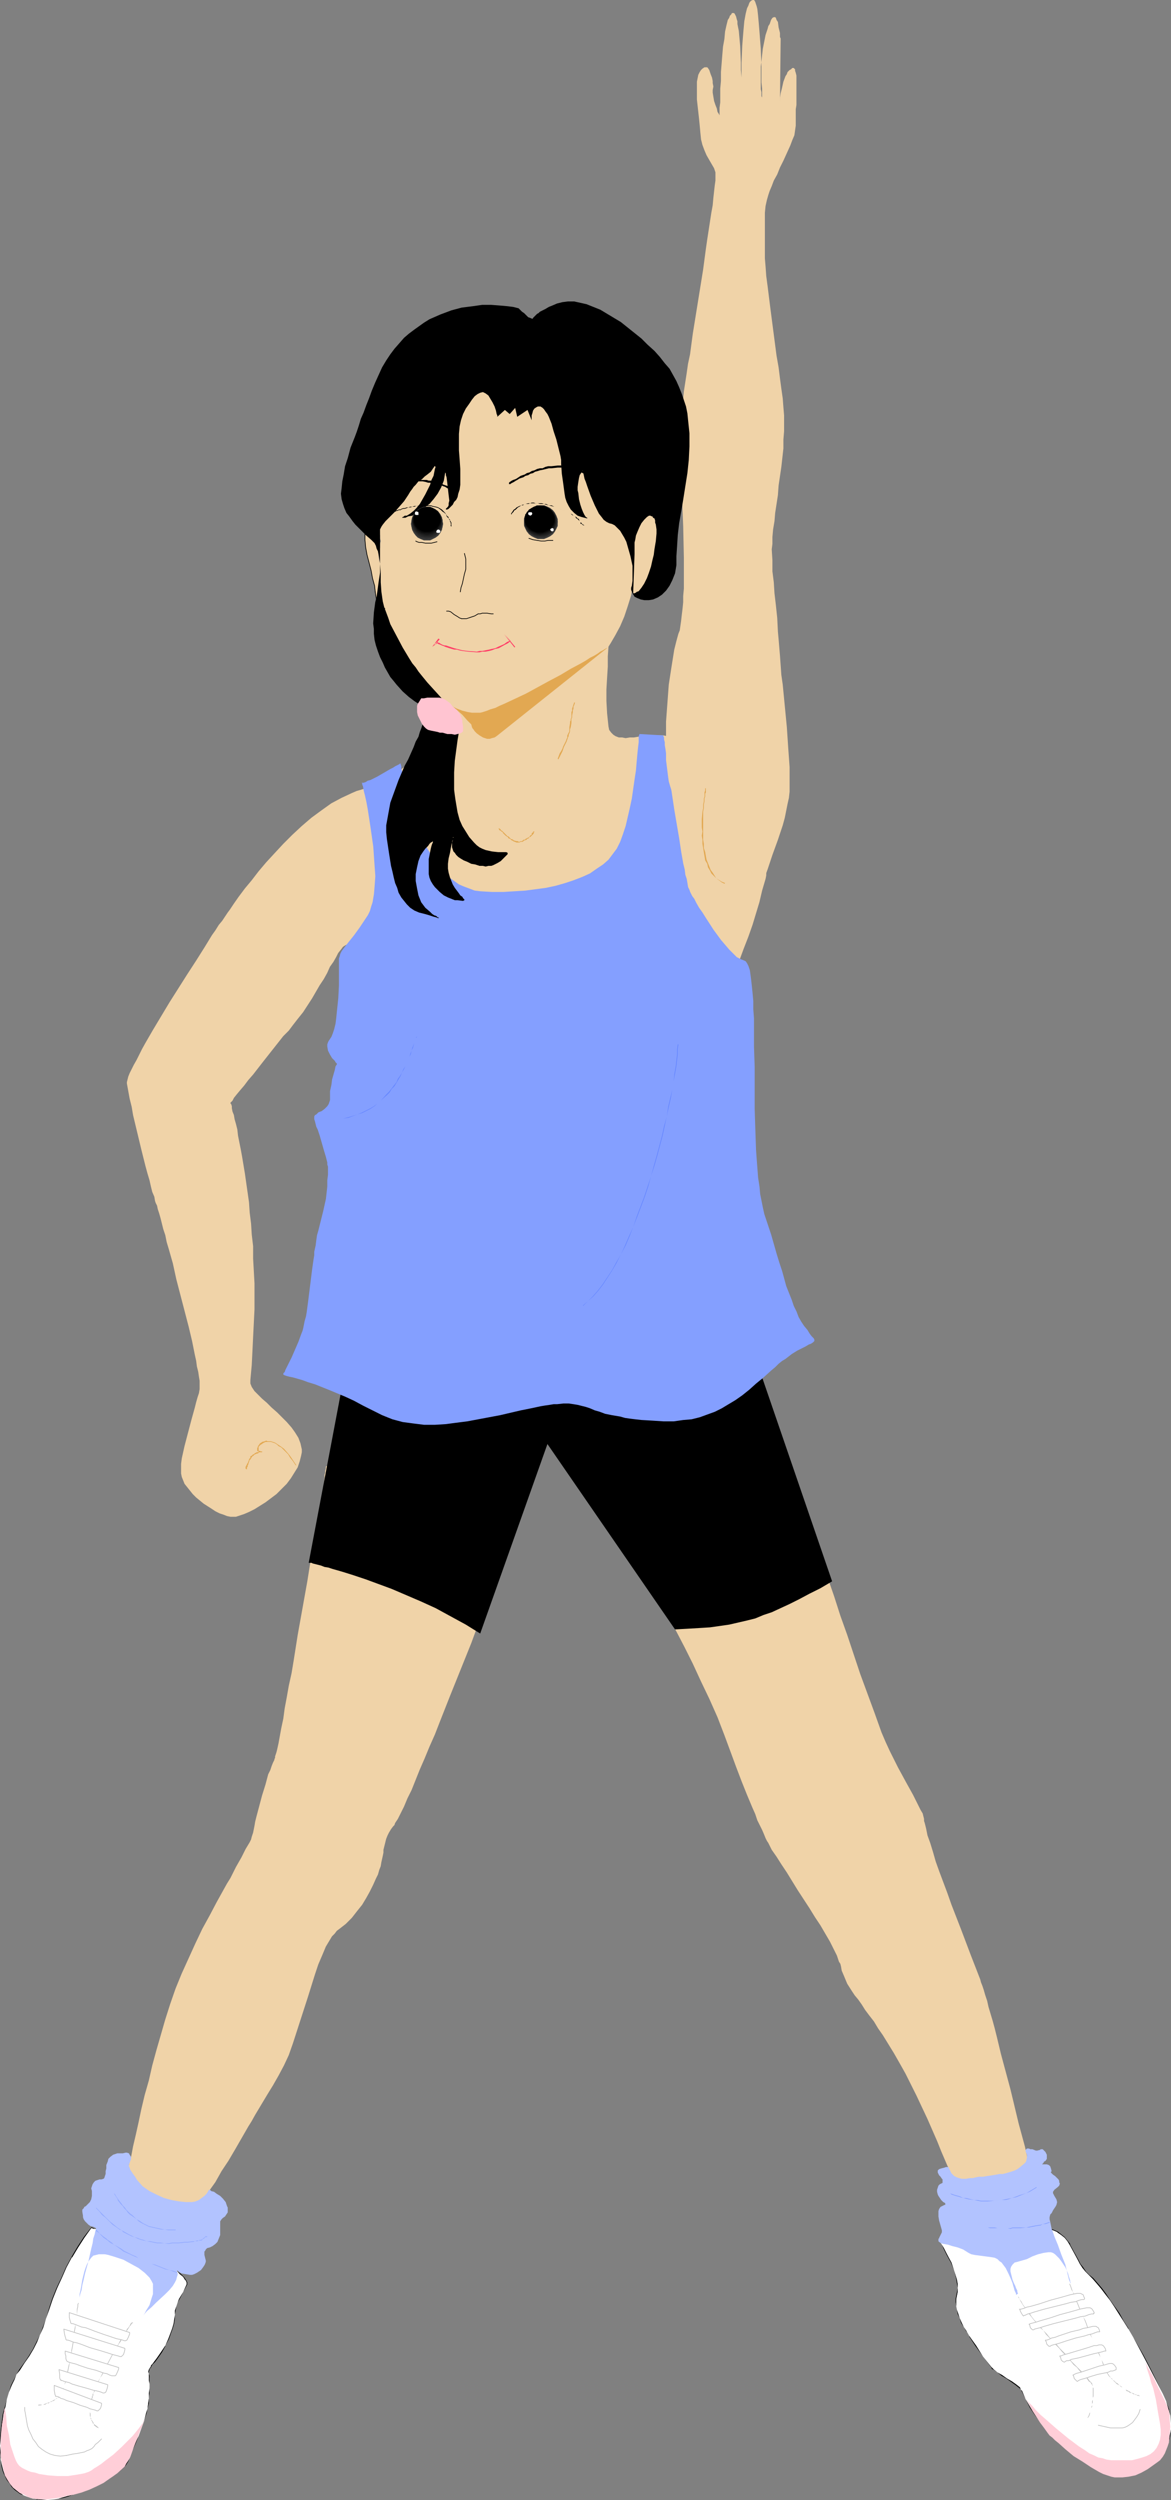 <?xml version="1.0" encoding="UTF-8" standalone="no"?>
<svg
   version="1.0"
   width="72.972mm"
   height="155.668mm"
   id="svg101"
   sodipodi:docname="Aerobics 06.wmf"
   xmlns:inkscape="http://www.inkscape.org/namespaces/inkscape"
   xmlns:sodipodi="http://sodipodi.sourceforge.net/DTD/sodipodi-0.dtd"
   xmlns="http://www.w3.org/2000/svg"
   xmlns:svg="http://www.w3.org/2000/svg">
  <rect width="100%" height="100%" fill="#808080" stroke="none"/>
  <sodipodi:namedview
     id="namedview101"
     pagecolor="#ffffff"
     bordercolor="#000000"
     borderopacity="0.25"
     inkscape:showpageshadow="2"
     inkscape:pageopacity="0.0"
     inkscape:pagecheckerboard="0"
     inkscape:deskcolor="#d1d1d1"
     inkscape:document-units="mm" />
  <defs
     id="defs1">
    <pattern
       id="WMFhbasepattern"
       patternUnits="userSpaceOnUse"
       width="6"
       height="6"
       x="0"
       y="0" />
  </defs>
  <path
     style="fill:#f0d3a8;fill-opacity:1;fill-rule:evenodd;stroke:none"
     d="m 143.474,149.957 -0.162,2.262 -0.162,2.262 v 2.424 l -0.162,2.585 -0.162,2.747 v 2.747 l 0.162,2.909 0.323,3.07 0.162,0.808 0.485,0.646 0.485,0.485 0.485,0.323 0.808,0.323 h 0.808 l 0.808,0.162 0.969,-0.162 h 0.969 l 0.969,-0.162 2.1,-0.162 2.1,-0.162 h 0.969 0.808 l 0.808,0.162 0.646,0.323 0.969,0.485 0.808,0.646 0.969,0.646 0.969,0.646 0.969,0.97 0.969,0.97 2.1,1.939 2.1,2.424 2.262,2.585 1.939,2.747 1.939,2.747 1.939,2.747 1.616,2.747 0.646,1.293 0.646,1.293 0.485,1.293 0.485,1.131 0.485,1.293 0.162,1.131 0.323,0.97 v 0.808 0.97 l -0.162,0.808 -0.808,2.747 -0.646,2.747 -1.616,5.333 -0.969,2.747 -1.131,2.909 -1.131,3.07 -1.293,3.232 -0.162,0.485 -0.485,0.646 -0.485,0.485 -0.485,0.646 -0.646,0.485 -0.808,0.485 -0.808,0.485 -0.808,0.485 -1.939,0.808 -2.262,0.808 -2.585,0.808 -2.585,0.808 -2.908,0.646 -3.07,0.485 -3.231,0.646 -3.231,0.485 -3.555,0.323 -3.393,0.485 -6.947,0.646 -6.947,0.323 -3.393,0.162 h -3.393 l -3.231,0.162 h -2.908 l -2.908,-0.162 h -2.747 l -2.424,-0.162 -2.262,-0.162 -2.1,-0.162 -1.616,-0.323 -0.646,-0.162 -0.646,-0.162 h -0.646 l -0.485,-0.162 -0.323,-0.323 -0.323,-0.162 -0.162,-0.162 -0.162,-0.162 -0.162,-0.97 -0.485,-0.97 -0.646,-1.131 -0.808,-1.293 -0.808,-1.454 -1.131,-1.293 -2.1,-2.909 -1.131,-1.293 -1.131,-1.293 -1.131,-1.131 -0.969,-0.97 -0.969,-0.97 -0.646,-0.646 -0.808,-0.323 -0.162,-0.162 h -0.323 l -0.323,0.162 -0.485,0.323 -0.485,0.646 -0.646,0.808 -0.485,0.97 -0.646,1.131 -0.808,1.131 -0.646,1.454 -0.808,1.454 -0.969,1.454 -1.777,3.07 -2.1,3.232 -1.293,1.616 -1.131,1.454 -0.969,1.293 -1.293,1.293 -2.424,3.07 -2.424,3.07 -2.262,2.909 -1.131,1.293 -0.969,1.293 -0.969,1.131 -0.808,0.97 -0.646,0.808 -0.323,0.646 -0.323,0.323 -0.162,0.162 v 0 0.162 l 0.162,0.162 0.162,0.485 v 0.485 l 0.162,0.808 0.323,0.808 0.162,0.97 0.323,1.131 0.323,1.293 0.162,1.454 0.323,1.616 0.323,1.616 0.323,1.778 0.323,1.939 0.323,1.939 0.323,2.262 0.323,2.262 0.323,2.262 0.162,2.424 0.323,2.585 0.162,2.585 0.323,2.747 v 2.909 l 0.162,2.909 0.162,2.909 v 6.14 l -0.162,3.232 -0.162,3.232 -0.162,3.393 -0.162,3.232 -0.323,3.555 v 0.323 0.485 l 0.323,0.808 0.646,0.97 0.808,0.808 0.969,0.97 1.131,0.97 1.131,1.131 1.293,1.131 2.262,2.262 1.131,1.293 0.808,1.131 0.808,1.293 0.485,1.293 0.323,1.454 v 0.646 l -0.162,0.808 -0.323,1.293 -0.485,1.454 -0.808,1.293 -0.808,1.293 -0.969,1.293 -1.293,1.293 -1.131,1.131 -1.293,0.97 -1.293,0.97 -1.293,0.808 -1.293,0.808 -1.293,0.646 -1.131,0.485 -0.969,0.323 -0.969,0.323 h -0.646 -0.646 l -0.808,-0.162 -0.808,-0.323 -0.969,-0.323 -0.969,-0.485 -0.969,-0.646 -1.777,-1.131 -1.777,-1.454 -0.808,-0.808 -0.646,-0.808 -0.646,-0.808 -0.646,-0.808 -0.323,-0.808 -0.323,-0.808 -0.162,-0.808 v -1.131 -1.131 l 0.162,-1.293 0.323,-1.454 0.323,-1.454 0.808,-3.07 0.808,-3.07 0.808,-2.909 0.323,-1.293 0.323,-1.131 0.323,-0.97 0.162,-0.97 v -0.485 -0.646 -0.808 l -0.162,-0.97 -0.162,-1.131 -0.323,-1.293 -0.162,-1.293 -0.323,-1.454 -0.323,-1.616 -0.323,-1.616 -0.808,-3.393 -0.969,-3.717 -0.969,-3.717 -0.969,-3.717 -0.808,-3.717 -0.969,-3.393 -0.485,-1.616 -0.323,-1.616 -0.485,-1.454 -0.323,-1.293 -0.323,-1.293 -0.323,-1.131 -0.323,-0.97 -0.162,-0.808 -0.323,-0.646 -0.162,-0.485 -0.162,-0.97 -0.485,-1.131 -0.323,-1.293 -0.323,-1.454 -0.485,-1.616 -0.485,-1.778 -0.485,-1.939 -0.485,-1.939 -1.939,-8.08 -0.323,-1.939 -0.485,-1.939 -0.323,-1.778 -0.323,-1.778 v -0.323 l 0.162,-0.646 0.162,-0.646 0.323,-0.808 0.485,-0.97 0.485,-0.97 0.646,-1.131 0.646,-1.293 0.646,-1.293 0.808,-1.454 1.777,-3.07 1.939,-3.232 1.939,-3.232 4.201,-6.625 2.1,-3.232 1.939,-3.07 1.777,-2.909 0.808,-1.131 0.808,-1.293 0.808,-0.97 0.646,-0.97 0.646,-0.97 0.485,-0.646 0.969,-1.454 1.131,-1.616 1.454,-1.939 1.616,-1.939 1.616,-2.101 1.777,-2.101 1.939,-2.101 2.1,-2.262 2.1,-2.101 2.262,-2.101 2.262,-1.939 2.424,-1.778 2.262,-1.616 2.424,-1.293 2.424,-1.131 1.131,-0.485 1.131,-0.323 2.424,-0.808 2.262,-1.131 2.262,-1.131 2.1,-1.454 2.1,-1.616 1.777,-1.616 1.777,-1.616 1.777,-1.778 1.454,-1.616 1.293,-1.616 1.131,-1.616 1.131,-1.454 0.646,-1.293 0.646,-0.97 0.162,-0.485 0.162,-0.485 0.162,-0.323 v -0.162 z"
     id="path1" />
  <path
     style="fill:#f0d3a8;fill-opacity:1;fill-rule:evenodd;stroke:none"
     d="m 76.907,344.997 v 0 l -0.162,0.162 v 0.162 0.323 l -0.162,0.485 v 0.485 l -0.162,0.485 v 0.646 l -0.162,1.616 -0.323,1.778 -0.323,1.939 -0.485,2.262 -0.323,2.424 -0.485,2.585 -0.485,2.747 -0.485,2.909 -0.485,3.07 -0.485,3.07 -2.262,12.604 -0.969,6.14 -0.485,2.909 -0.646,2.909 -0.485,2.747 -0.485,2.585 -0.323,2.424 -0.485,2.262 -0.323,1.778 -0.323,1.778 -0.323,1.454 -0.162,0.646 -0.162,0.485 -0.162,0.485 v 0.323 l -0.162,0.323 v 0.162 l -0.323,0.646 -0.323,0.808 -0.323,0.97 -0.485,0.97 -0.646,2.424 -0.808,2.585 -0.646,2.424 -0.646,2.424 -0.323,1.293 -0.162,0.97 -0.162,0.808 -0.162,0.808 -0.162,0.485 -0.162,0.485 -0.162,0.646 -0.323,0.646 -0.485,0.808 -0.485,0.808 -0.485,0.97 -0.485,0.97 -0.646,1.131 -0.646,1.131 -1.293,2.585 -0.808,1.293 -0.808,1.454 -1.616,2.909 -1.616,3.07 -1.777,3.232 -1.616,3.393 -1.616,3.555 -1.616,3.555 -1.454,3.555 -1.293,3.717 -1.131,3.555 -2.1,7.272 -0.969,3.555 -0.808,3.555 -0.969,3.393 -0.808,3.393 -0.646,3.07 -0.646,2.909 -0.646,2.747 -0.485,2.585 -0.323,0.97 -0.485,2.101 -0.162,0.808 -0.162,0.808 -0.162,0.808 v 0.485 l -0.162,0.646 -0.162,0.323 v 0.323 0.162 0 0.162 l 0.323,0.323 0.323,0.323 0.485,0.646 0.485,0.646 0.808,0.646 0.646,0.808 0.808,0.808 1.939,1.616 0.969,0.646 1.131,0.646 0.969,0.485 1.131,0.323 0.969,0.323 h 1.131 l 0.485,-0.162 0.646,-0.162 0.485,-0.485 0.646,-0.323 0.646,-0.646 0.646,-0.646 0.646,-0.646 0.808,-0.808 1.293,-1.778 1.454,-2.101 1.616,-2.262 1.454,-2.585 1.616,-2.424 1.616,-2.747 3.07,-5.333 0.808,-1.293 0.808,-1.454 1.454,-2.424 1.454,-2.424 1.293,-2.101 1.293,-2.262 1.293,-2.424 1.131,-2.424 0.969,-2.747 1.777,-5.494 1.777,-5.494 0.808,-2.585 0.808,-2.585 0.808,-2.424 0.969,-2.262 0.808,-1.939 0.969,-1.616 0.485,-0.808 0.646,-0.646 0.485,-0.646 0.646,-0.485 1.454,-1.131 1.454,-1.454 1.131,-1.454 1.293,-1.616 0.969,-1.616 0.808,-1.454 0.808,-1.616 0.646,-1.454 0.485,-0.97 0.323,-1.131 0.323,-0.808 0.162,-0.97 0.323,-1.454 0.162,-0.808 v -0.646 l 0.323,-1.293 0.323,-1.293 0.323,-0.808 0.323,-0.646 0.485,-0.808 0.485,-0.646 0.323,-0.323 0.162,-0.485 0.323,-0.485 0.323,-0.485 0.323,-0.646 0.323,-0.646 0.808,-1.616 0.808,-1.939 0.969,-1.939 0.969,-2.424 0.969,-2.424 1.131,-2.585 1.131,-2.747 1.293,-2.909 1.131,-2.909 2.424,-6.14 5.009,-12.443 1.131,-3.07 1.131,-2.747 0.969,-2.909 1.131,-2.585 0.969,-2.585 0.969,-2.424 0.808,-2.101 0.646,-1.939 0.646,-1.778 0.646,-1.454 0.323,-1.131 0.323,-0.808 0.323,-0.646 v 0 -0.162 0 l -0.323,-0.323 -0.323,-0.485 -0.646,-0.646 -0.646,-0.808 -0.969,-0.808 -0.969,-0.97 -1.293,-0.97 -1.454,-1.131 -1.616,-0.97 -1.616,-1.131 -1.939,-0.97 -2.262,-0.97 -2.262,-0.97 -2.424,-0.808 -2.747,-0.646 -2.747,-0.646 -2.585,-0.485 -2.262,-0.485 -2.262,-0.323 -1.939,-0.162 -1.939,-0.323 -1.616,-0.162 -1.616,-0.162 h -1.293 -1.131 l -0.969,-0.162 h -1.454 l -0.485,0.162 z"
     id="path2" />
  <path
     style="fill:#f0d3a8;fill-opacity:1;fill-rule:evenodd;stroke:none"
     d="m 186.774,347.744 0.162,0.323 0.323,0.485 0.162,0.646 0.323,0.808 0.323,0.808 0.323,0.97 0.485,1.131 0.323,1.293 0.485,1.293 0.485,1.454 0.485,1.454 0.646,1.616 0.485,1.778 0.646,1.778 1.293,3.878 1.293,4.04 1.454,4.201 1.454,4.525 0.808,2.262 0.808,2.262 3.07,9.211 3.393,9.211 0.808,2.262 0.808,2.262 0.969,2.262 0.969,2.101 0.969,1.939 0.969,1.939 0.969,1.778 0.969,1.778 0.808,1.454 0.808,1.454 0.646,1.293 0.646,1.293 0.485,0.97 0.485,0.808 0.162,0.646 0.162,0.646 v 0.485 l 0.162,0.485 0.162,0.646 0.162,0.646 0.323,1.616 0.646,1.778 0.646,2.101 0.646,2.262 0.808,2.262 0.969,2.585 0.969,2.585 0.969,2.747 2.262,5.817 2.262,5.979 2.262,5.817 0.162,0.646 0.323,0.808 0.323,0.97 0.323,1.131 0.485,1.454 0.323,1.454 0.485,1.616 0.485,1.616 0.485,1.778 0.485,1.939 0.969,4.04 2.262,8.403 0.969,4.04 0.969,4.04 0.485,1.778 0.485,1.778 0.485,1.778 0.323,1.454 0.323,1.454 0.323,1.293 0.323,1.131 0.162,0.97 0.162,0.808 0.162,0.485 0.162,0.485 v 0 0 l -0.162,0.162 h -0.162 l -0.323,0.162 -0.646,0.323 -0.969,0.323 -1.293,0.485 -1.293,0.485 -2.908,0.97 -2.908,0.808 -1.454,0.323 -1.293,0.162 -1.131,0.162 h -0.969 -0.323 l -0.323,-0.162 -0.323,-0.162 -0.162,-0.162 -0.162,-0.323 -0.162,-0.323 -0.323,-0.323 -0.162,-0.646 -0.323,-0.485 -0.323,-0.808 -0.323,-0.808 -0.485,-0.808 -0.808,-1.939 -0.485,-0.97 -0.485,-1.131 -0.969,-2.262 -0.969,-2.424 -1.131,-2.585 -1.131,-2.585 -2.585,-5.494 -2.585,-5.171 -1.454,-2.585 -1.293,-2.262 -1.293,-2.101 -1.293,-2.101 -1.131,-1.616 -0.969,-1.616 -1.131,-1.454 -0.969,-1.293 -0.808,-1.293 -0.808,-1.131 -0.808,-0.97 -0.646,-0.97 -1.131,-1.778 -0.808,-1.939 -0.485,-1.131 -0.162,-0.97 -0.162,-0.646 -0.323,-0.485 -0.485,-1.454 -0.808,-1.616 -0.808,-1.616 -1.131,-1.939 -1.131,-1.939 -1.293,-1.939 -1.293,-2.101 -2.747,-4.201 -2.585,-4.201 -1.293,-1.939 -1.131,-1.778 -1.131,-1.616 -0.808,-1.616 -0.323,-0.485 -0.323,-0.646 -0.323,-0.808 -0.485,-1.131 -0.485,-0.97 -0.646,-1.293 -0.485,-1.454 -0.646,-1.454 -1.293,-3.07 -1.293,-3.232 -1.293,-3.393 -1.131,-3.07 -1.616,-4.363 -1.616,-4.201 -1.939,-4.363 -1.939,-4.04 -1.939,-4.201 -1.939,-3.878 -1.939,-3.717 -1.939,-3.393 -0.969,-1.616 -0.808,-1.616 -0.808,-1.454 -0.808,-1.454 -0.808,-1.293 -0.808,-1.293 -0.646,-1.131 -0.646,-0.97 -0.646,-0.97 -0.485,-0.808 -0.485,-0.808 -0.323,-0.485 -0.323,-0.485 -0.162,-0.323 -0.162,-0.323 v 0 z"
     id="path3" />
  <path
     style="fill:#000000;fill-opacity:1;fill-rule:evenodd;stroke:none"
     d="m 81.916,319.142 -9.209,48.639 v 0 0 h 0.323 0.323 l 0.323,0.162 0.646,0.162 0.646,0.162 0.646,0.162 0.808,0.323 0.969,0.162 0.969,0.323 1.131,0.323 1.131,0.323 2.585,0.808 2.908,0.97 3.07,1.131 3.07,1.131 3.393,1.454 3.393,1.454 3.555,1.616 3.555,1.939 3.555,1.939 3.393,2.101 15.834,-44.599 30.052,43.63 2.908,-0.162 2.747,-0.162 2.585,-0.162 2.262,-0.323 2.262,-0.323 2.1,-0.485 2.1,-0.485 1.939,-0.485 1.939,-0.808 1.939,-0.646 2.1,-0.97 2.1,-0.97 2.262,-1.131 2.424,-1.293 2.585,-1.293 2.747,-1.616 -18.257,-53.163 z"
     id="path4" />
  <path
     style="fill:#849fff;fill-opacity:1;fill-rule:evenodd;stroke:none"
     d="m 85.147,184.214 h 0.485 l 0.485,-0.162 0.485,-0.323 0.646,-0.162 1.616,-0.808 3.07,-1.778 0.646,-0.323 0.485,-0.323 0.646,-0.323 0.323,-0.162 0.162,-0.162 h 0.162 v 0 0.162 l 0.162,0.485 v 0.485 l 0.162,0.646 0.162,0.808 0.162,0.97 0.162,0.97 0.323,0.97 0.323,1.131 0.646,2.585 0.808,2.585 0.969,2.747 1.131,2.747 1.293,2.747 1.616,2.585 0.808,1.131 0.808,1.131 0.969,0.97 0.969,0.97 1.131,0.808 1.131,0.808 1.131,0.485 1.293,0.485 1.293,0.485 1.293,0.162 2.747,0.162 h 2.747 l 2.585,-0.162 2.585,-0.162 2.424,-0.323 2.424,-0.323 2.262,-0.485 2.262,-0.646 1.939,-0.646 2.1,-0.808 1.777,-0.808 1.616,-1.131 1.454,-0.97 1.293,-1.131 0.969,-1.293 0.969,-1.293 0.808,-1.616 0.646,-1.778 0.646,-1.939 0.485,-2.101 0.485,-2.101 0.485,-2.262 0.646,-4.525 0.323,-2.101 0.162,-1.939 0.162,-1.778 0.162,-1.616 0.162,-1.293 v -0.646 -0.485 -0.323 l 0.162,-0.323 v -0.162 l 5.655,0.323 v 0.162 l 0.162,0.323 v 0.485 l 0.162,0.646 v 0.646 l 0.162,0.97 0.162,1.131 0.162,1.131 0.162,1.293 0.162,1.293 0.485,3.07 0.485,3.232 0.485,3.232 1.131,6.625 0.485,3.232 0.485,2.747 0.323,1.293 0.162,1.293 0.323,0.97 0.162,0.97 0.162,0.97 0.323,0.646 0.162,0.485 0.162,0.323 0.323,0.646 0.485,0.646 0.485,0.97 0.646,1.131 0.808,1.131 0.808,1.293 1.777,2.747 1.777,2.424 0.969,1.131 0.969,1.131 0.969,0.97 0.808,0.808 0.969,0.485 0.808,0.323 0.323,0.162 0.323,0.485 0.323,0.646 0.323,0.97 0.162,1.131 0.162,1.293 0.162,1.454 0.162,1.616 0.162,1.778 v 1.939 l 0.162,2.101 v 2.101 2.262 2.262 l 0.162,4.848 v 4.848 5.009 l 0.162,5.009 0.162,4.686 0.162,2.262 0.162,2.101 0.162,2.101 0.323,2.101 0.162,1.778 0.323,1.616 0.323,1.616 0.323,1.454 0.808,2.424 0.808,2.424 0.646,2.262 0.646,2.262 0.646,2.101 0.646,1.939 0.485,1.778 0.485,1.778 0.646,1.616 0.646,1.616 0.485,1.454 0.646,1.293 0.485,1.293 0.646,1.131 0.646,0.97 0.808,0.97 0.485,0.808 0.485,0.646 0.485,0.485 0.162,0.323 v 0.323 l -0.162,0.162 -0.162,0.162 -0.485,0.323 -0.485,0.162 -0.808,0.485 -0.969,0.485 -0.969,0.485 -1.293,0.808 -1.454,1.131 -0.808,0.485 -0.808,0.646 -0.808,0.808 -0.969,0.808 -1.777,1.616 -1.777,1.454 -1.616,1.454 -1.616,1.293 -1.616,1.131 -1.616,0.97 -1.616,0.97 -1.616,0.808 -1.777,0.646 -1.777,0.646 -1.939,0.485 -1.939,0.162 -2.262,0.323 h -2.424 l -2.424,-0.162 -2.747,-0.162 -1.454,-0.162 -1.293,-0.162 -1.131,-0.162 -1.131,-0.323 -0.969,-0.162 -0.969,-0.162 -1.616,-0.323 -1.293,-0.485 -1.131,-0.323 -1.131,-0.485 -0.969,-0.323 -1.939,-0.485 -0.969,-0.162 -1.131,-0.162 h -1.293 l -1.454,0.162 h -0.808 l -0.969,0.162 -1.131,0.162 -0.969,0.162 -2.262,0.485 -2.424,0.485 -4.847,1.131 -5.17,0.97 -2.585,0.485 -2.585,0.323 -2.424,0.323 -2.585,0.162 h -2.585 l -2.585,-0.323 -2.424,-0.323 -2.424,-0.646 -2.424,-0.97 -2.262,-1.131 -2.262,-1.131 -2.1,-1.131 -2.1,-0.97 -1.939,-0.808 -1.939,-0.808 -1.616,-0.646 -1.616,-0.646 -1.616,-0.485 -1.293,-0.485 -1.131,-0.323 -1.131,-0.323 -0.808,-0.162 -0.646,-0.162 -0.485,-0.162 -0.323,-0.162 h -0.162 0.162 v -0.323 l 0.323,-0.323 0.162,-0.485 0.323,-0.646 0.323,-0.646 0.808,-1.616 1.616,-3.717 0.646,-1.778 0.323,-0.808 0.162,-0.646 0.162,-0.808 0.162,-0.808 0.323,-1.131 0.162,-0.97 0.323,-2.424 0.323,-2.585 0.323,-2.585 0.323,-2.585 0.162,-1.131 0.162,-1.131 0.162,-0.97 v -0.808 l 0.323,-1.454 0.162,-1.293 0.162,-1.131 0.323,-1.131 0.485,-1.939 0.323,-1.293 0.323,-1.293 0.323,-1.454 0.323,-1.454 0.323,-2.909 v -1.454 l 0.162,-1.293 v -1.939 l -0.162,-0.485 v -0.485 l -0.162,-0.646 -0.162,-0.646 -0.485,-1.616 -0.969,-3.393 -0.485,-1.454 -0.323,-0.646 -0.162,-0.646 -0.162,-0.646 -0.162,-0.485 v -0.323 -0.323 l 0.162,-0.323 0.323,-0.162 0.485,-0.485 0.808,-0.323 0.646,-0.485 0.646,-0.646 0.323,-0.485 0.162,-0.485 0.162,-0.485 v -0.646 -1.454 l 0.323,-1.454 0.162,-1.293 0.323,-1.131 0.323,-1.131 0.162,-0.808 0.323,-0.485 v -0.162 0 0 l -0.162,-0.162 -0.162,-0.162 -0.162,-0.323 -0.646,-0.646 -0.485,-0.808 -0.485,-0.97 -0.162,-0.97 v -0.485 l 0.162,-0.485 0.162,-0.323 0.323,-0.485 0.323,-0.485 0.323,-0.808 0.323,-0.97 0.323,-1.293 0.162,-1.293 0.162,-1.616 0.323,-3.07 0.162,-3.07 v -1.454 -1.454 -1.131 -2.262 l 0.162,-0.485 0.162,-0.646 0.323,-0.646 0.485,-0.646 0.485,-0.646 0.646,-0.808 1.293,-1.616 1.293,-1.778 1.293,-1.939 0.646,-0.97 0.485,-0.97 0.323,-1.131 0.323,-0.97 0.323,-1.939 0.162,-1.939 0.162,-2.262 -0.162,-2.262 -0.323,-4.686 -0.323,-2.262 -0.323,-2.262 -0.323,-2.101 -0.323,-2.101 -0.323,-1.778 -0.323,-1.454 -0.323,-1.293 -0.162,-0.97 -0.162,-0.323 v -0.323 z"
     id="path5" />
  <path
     style="fill:#e2a852;fill-opacity:1;fill-rule:evenodd;stroke:none"
     d="m 135.234,165.308 v 0 l -0.323,0.97 -0.162,0.485 v 0.485 l -0.162,0.323 v 0.808 0.485 l -0.162,0.323 v 0.323 l -0.162,0.323 v 0.323 l -0.162,0.97 v 0.485 0.162 0.323 l -0.162,0.323 -0.162,0.323 -0.162,0.323 v 0.485 l -0.162,0.323 -0.162,0.485 -0.162,0.323 -0.485,0.97 -0.162,0.485 -0.323,0.646 -0.323,0.485 -0.485,1.293 0.162,0.162 0.646,-1.293 0.323,-0.646 0.162,-0.485 0.162,-0.485 0.485,-0.97 0.162,-0.323 0.162,-0.485 0.162,-0.485 0.162,-0.323 v -0.323 l 0.162,-0.323 0.162,-0.485 v -0.323 -0.162 l 0.162,-0.485 0.162,-0.97 v -0.323 -0.323 -0.323 l 0.162,-0.323 v -0.485 l 0.162,-0.808 v -0.323 l 0.162,-0.485 v -0.485 l 0.162,-0.323 0.162,-0.485 v -0.162 z"
     id="path6" />
  <path
     style="fill:#e2a852;fill-opacity:1;fill-rule:evenodd;stroke:none"
     d="m 117.461,195.04 0.162,0.323 0.323,0.162 0.162,0.162 0.323,0.162 v 0.162 l 0.646,0.646 0.485,0.323 0.162,0.162 v 0.162 h 0.162 l 0.323,0.162 0.162,0.162 0.162,0.162 h 0.162 l 0.162,0.162 0.808,0.323 h 0.323 0.162 0.162 l 0.323,-0.162 h 0.485 l -0.162,-0.162 h 0.162 -0.485 l -0.323,0.162 h -0.162 l -0.162,-0.162 h -0.323 l -0.646,-0.162 -0.162,-0.162 -0.323,-0.162 h -0.162 l -0.162,-0.162 -0.162,-0.162 -0.162,-0.162 -0.162,-0.162 h -0.162 l -0.323,-0.323 -0.485,-0.485 -0.323,-0.323 -0.162,-0.162 -0.323,-0.162 v -0.162 l -0.485,-0.323 z"
     id="path7" />
  <path
     style="fill:#e2a852;fill-opacity:1;fill-rule:evenodd;stroke:none"
     d="m 123.116,198.111 v 0 l 0.323,-0.323 h 0.162 l 0.323,-0.162 h 0.162 v -0.162 l 0.323,-0.162 h 0.162 v -0.162 l 0.162,-0.162 h 0.162 v 0 l 0.323,-0.323 v 0 l 0.162,-0.162 v 0 l 0.162,-0.162 v 0 0 l 0.162,-0.162 v -0.162 0 -0.162 0 0 h 0.162 v -0.162 h -0.162 -0.162 v 0.162 0 l -0.162,0.162 v 0 l -0.162,0.162 v 0 0.162 0.162 h -0.162 l -0.162,0.162 -0.162,0.162 v 0.162 h -0.162 l -0.162,0.162 h -0.162 l -0.162,0.162 h -0.162 l -0.162,0.162 -0.162,0.162 h -0.323 l -0.323,0.323 v 0 z"
     id="path8" />
  <path
     style="fill:#6687ff;fill-opacity:1;fill-rule:evenodd;stroke:none"
     d="m 159.792,245.78 v 0 h -0.162 v 0 l -0.162,1.131 v 1.131 l -0.162,1.454 -0.162,1.454 -0.323,1.778 -0.162,1.778 -0.323,1.939 -0.485,1.939 -0.485,2.101 -0.323,2.262 -0.646,2.262 -0.485,2.262 -0.646,2.424 -0.646,2.424 -0.646,2.262 -0.646,2.424 -0.808,2.424 -0.808,2.424 -1.777,4.686 -0.808,2.424 -0.969,2.101 -0.969,2.262 -0.969,2.101 -1.131,1.939 -0.969,1.778 -2.262,3.393 -1.131,1.454 -1.131,1.293 -1.131,1.131 -1.131,0.97 v 0.162 0 l 1.131,-1.131 1.293,-1.131 1.131,-1.293 1.131,-1.454 2.1,-3.232 1.131,-1.939 0.969,-1.939 1.131,-2.101 0.969,-2.262 0.808,-2.101 0.969,-2.424 1.777,-4.686 0.808,-2.424 0.646,-2.424 0.808,-2.424 0.646,-2.262 0.646,-2.424 0.646,-2.424 0.485,-2.262 0.485,-2.262 0.485,-2.262 0.485,-2.101 0.323,-1.939 0.323,-1.939 0.323,-1.778 0.323,-1.778 0.162,-1.454 0.162,-1.454 v -1.131 z"
     id="path9" />
  <path
     style="fill:#6687ff;fill-opacity:1;fill-rule:evenodd;stroke:none"
     d="m 98.234,244.003 v 0 h -0.162 v 0 0 l -0.162,0.323 -0.323,1.131 -0.485,1.131 -0.162,0.646 -0.323,0.808 -0.162,0.646 -0.969,2.262 -0.485,0.646 -0.323,0.808 -0.485,0.808 -0.485,0.646 -0.323,0.808 -0.646,0.808 -0.485,0.646 -0.646,0.808 -0.646,0.646 -1.293,1.454 -0.808,0.646 -0.808,0.646 -0.808,0.485 -0.969,0.485 -0.969,0.485 -1.131,0.485 -2.1,0.646 -1.293,0.323 -1.131,0.323 h -0.162 v 0 h 0.162 l 1.131,-0.323 1.293,-0.162 2.1,-0.808 1.131,-0.323 0.969,-0.485 0.969,-0.485 0.969,-0.646 0.646,-0.646 0.808,-0.646 1.454,-1.293 0.646,-0.646 0.485,-0.808 0.646,-0.646 0.485,-0.808 0.485,-0.808 0.485,-0.808 0.323,-0.808 0.485,-0.808 0.323,-0.646 0.969,-2.262 0.323,-0.646 0.162,-0.808 0.323,-0.646 0.323,-1.131 0.323,-1.131 z"
     id="path10" />
  <path
     style="fill:#e2a852;fill-opacity:1;fill-rule:evenodd;stroke:none"
     d="m 58.165,345.805 v -0.485 l 0.162,-0.162 v -0.323 0 l 0.162,-0.162 v -0.162 l 0.323,-0.97 h 0.162 v -0.162 l 0.162,-0.162 0.162,-0.323 v 0 l 0.162,-0.162 0.162,-0.162 h 0.162 v -0.162 l 0.323,-0.162 v 0 l 0.323,-0.162 h 0.162 l 0.323,-0.162 0.162,-0.162 h 0.646 v -0.162 h -0.646 l -0.162,0.162 h -0.485 l -0.162,0.162 h -0.162 l -0.162,0.162 -0.162,0.162 h -0.162 l -0.162,0.162 -0.162,0.162 v 0 l -0.323,0.162 v 0.323 l -0.162,0.162 -0.162,0.162 v 0.162 l -0.323,0.808 -0.162,0.162 v 0.162 l -0.162,0.162 v 0.162 l -0.162,0.162 v 0.485 0 z"
     id="path11" />
  <path
     style="fill:#e2a852;fill-opacity:1;fill-rule:evenodd;stroke:none"
     d="m 61.719,341.604 h -0.323 l -0.162,-0.162 h -0.162 -0.162 v -0.162 -0.485 -0.162 -0.162 l 0.162,-0.162 0.323,-0.323 0.323,-0.162 0.162,-0.162 0.646,-0.323 h 0.162 0.323 0.485 0.323 l 0.485,0.162 0.485,0.162 0.485,0.323 0.323,0.323 0.646,0.323 0.485,0.485 1.131,1.131 0.485,0.808 0.646,0.808 0.646,0.97 h 0.162 l -0.646,-0.97 -0.646,-0.97 -0.485,-0.646 -1.131,-1.293 -0.646,-0.485 -0.485,-0.323 -0.485,-0.323 -0.485,-0.323 -0.485,-0.162 -0.485,-0.162 h -0.323 -0.485 l -0.323,-0.162 -0.323,0.162 -0.646,0.162 -0.162,0.162 -0.323,0.162 -0.323,0.485 -0.162,0.162 v 0.162 l -0.162,0.323 v 0.646 l 0.323,0.162 v 0 l 0.162,0.162 h 0.323 0.323 z"
     id="path12" />
  <path
     style="fill:#ffffff;fill-opacity:1;fill-rule:evenodd;stroke:none"
     d="m 221.027,526.787 0.162,0.323 0.323,0.646 0.323,0.485 0.323,0.808 0.969,1.616 0.808,1.778 0.808,1.939 0.485,2.101 0.323,0.97 v 0.97 0.97 l -0.162,0.808 -0.162,0.808 -0.162,0.808 0.162,0.97 0.162,0.808 0.323,0.97 0.323,0.97 0.485,1.131 0.485,0.97 0.646,0.97 0.646,1.131 1.454,2.424 1.777,2.424 1.939,2.585 0.162,0.162 0.323,0.323 0.969,0.646 0.969,0.646 1.293,0.808 1.131,0.808 0.969,0.646 0.808,0.808 0.323,0.323 0.162,0.323 0.969,1.939 1.131,1.939 1.131,1.939 1.454,1.939 1.616,1.616 1.616,1.778 1.616,1.616 1.777,1.616 1.939,1.293 1.777,1.131 1.939,0.97 1.777,0.97 1.777,0.485 1.777,0.485 1.616,0.162 0.808,-0.162 h 0.646 l 1.454,-0.485 1.454,-0.485 1.293,-0.646 1.131,-0.646 0.969,-0.97 0.969,-0.97 0.808,-1.131 0.646,-1.131 0.646,-1.293 0.323,-1.454 0.162,-1.454 v -1.454 l -0.162,-1.778 -0.323,-1.616 -0.646,-1.778 -0.808,-1.778 -2.262,-4.686 -2.424,-4.363 -2.262,-4.201 -1.131,-1.939 -1.131,-1.939 -1.131,-1.778 -0.969,-1.616 -1.131,-1.616 -0.969,-1.293 -1.131,-1.293 -0.969,-1.293 -0.969,-0.97 -0.808,-0.97 -0.808,-0.808 -0.808,-0.808 -0.485,-0.97 -0.646,-0.97 -0.808,-1.778 -0.969,-1.778 -0.646,-0.808 -0.646,-0.808 -0.808,-0.646 -0.808,-0.646 -1.131,-0.485 -1.293,-0.485 -1.616,-0.162 h -0.808 L 243.323,524.04 h -2.262 l -2.424,0.162 h -2.1 l -2.1,0.162 -1.939,0.162 -1.939,0.323 -1.616,0.162 -1.616,0.323 -1.293,0.162 -1.293,0.323 -1.131,0.323 -0.969,0.162 -0.646,0.162 -0.485,0.162 h -0.323 z"
     id="path13" />
  <path
     style="fill:#000000;fill-opacity:1;fill-rule:evenodd;stroke:none"
     d="m 221.027,526.787 0.485,0.97 0.323,0.485 0.323,0.808 0.808,1.616 0.969,1.778 0.808,1.939 0.485,2.101 0.162,0.97 0.162,0.97 -0.162,0.97 -0.162,0.808 -0.162,0.808 v 0.808 l 0.162,0.97 0.162,0.808 0.162,0.97 0.485,0.97 0.323,1.131 0.646,0.97 v 0 l 0.646,1.131 v -0.162 l 0.646,1.131 v 0.162 l 1.454,2.262 1.777,2.424 1.939,2.585 0.162,0.323 0.323,0.162 0.969,0.646 0.969,0.808 1.131,0.646 1.131,0.808 1.131,0.808 0.808,0.646 0.323,0.323 0.162,0.323 v 0 l 0.969,1.939 0.969,1.939 v 0 l 1.293,1.939 1.454,1.939 1.454,1.778 1.777,1.778 1.616,1.616 1.777,1.454 1.939,1.293 1.777,1.131 v 0 l 1.939,1.131 1.777,0.808 1.777,0.646 1.777,0.323 1.616,0.162 h 0.808 l 0.646,-0.162 1.454,-0.323 1.454,-0.485 1.293,-0.646 v 0 l 1.131,-0.808 1.131,-0.97 0.969,-0.808 0.808,-1.131 v -0.162 l 0.646,-1.131 0.485,-1.293 0.323,-1.454 0.162,-1.454 v -1.454 l -0.162,-1.778 -0.323,-1.616 -0.646,-1.778 -0.808,-1.778 -2.262,-4.686 -2.262,-4.363 -2.424,-4.201 -1.131,-1.939 v -0.162 l -1.131,-1.778 -0.969,-1.778 -1.131,-1.616 -1.131,-1.616 -0.969,-1.454 -0.969,-1.293 -0.969,-1.131 -0.969,-1.131 -0.969,-0.808 -0.808,-0.808 -0.646,-0.97 -0.646,-0.808 v 0 l -0.485,-0.97 -0.969,-1.778 -0.969,-1.778 v -0.162 l -0.646,-0.808 -0.646,-0.808 -0.808,-0.646 -0.808,-0.646 -1.131,-0.485 -1.293,-0.323 -1.616,-0.162 -0.808,-0.162 h -0.969 -2.262 -2.424 l -2.1,0.162 -2.1,0.162 -1.939,0.162 -1.939,0.162 -1.616,0.323 -1.616,0.323 -1.293,0.162 -1.293,0.323 -1.131,0.162 -0.969,0.323 -0.646,0.162 -0.485,0.162 h -0.323 l -0.162,0.162 v 0 h 0.162 l 0.323,-0.162 0.485,-0.162 0.646,-0.162 0.969,-0.162 1.131,-0.323 1.293,-0.162 1.293,-0.323 1.616,-0.162 1.616,-0.323 1.939,-0.162 1.939,-0.323 2.1,-0.162 h 2.1 2.424 2.262 0.969 0.808 l 1.616,0.323 1.293,0.323 1.131,0.485 h -0.162 l 0.969,0.646 0.808,0.646 0.646,0.808 0.485,0.808 v 0 l 0.969,1.778 0.969,1.778 0.485,0.97 v 0 l 0.646,0.97 0.646,0.808 0.969,0.97 0.808,0.808 0.969,1.131 0.969,1.131 0.969,1.293 1.131,1.454 0.969,1.454 1.131,1.778 1.131,1.778 1.131,1.778 v 0 l 1.131,1.939 2.262,4.201 2.262,4.363 2.424,4.686 0.808,1.778 0.485,1.778 0.485,1.616 0.162,1.778 v 1.454 l -0.323,1.454 -0.323,1.454 -0.485,1.293 -0.646,1.131 v 0 l -0.808,1.131 -0.969,0.97 -0.969,0.808 -1.131,0.808 v 0 l -1.293,0.646 -1.454,0.485 -1.454,0.323 -0.646,0.162 h -0.808 l -1.616,-0.162 -1.777,-0.323 -1.777,-0.646 -1.777,-0.808 -1.939,-0.97 h 0.162 l -1.939,-1.131 -1.777,-1.454 -1.777,-1.454 -1.777,-1.616 -1.616,-1.778 -1.616,-1.778 -1.293,-1.778 -1.293,-1.939 v 0 l -1.131,-1.939 -0.808,-1.939 v 0 l -0.323,-0.323 -0.162,-0.485 -0.808,-0.646 -1.131,-0.808 -1.131,-0.646 -1.131,-0.808 -1.131,-0.646 -0.808,-0.646 -0.323,-0.323 -0.323,-0.323 -1.939,-2.424 -1.616,-2.585 -1.616,-2.262 v 0 l -0.646,-1.131 v 0 l -0.646,-0.97 v 0 l -0.485,-0.97 -0.485,-1.131 -0.323,-0.97 -0.323,-0.97 -0.162,-0.808 v -0.97 -0.808 l 0.162,-0.808 0.162,-0.808 v -0.97 -0.97 l -0.162,-0.97 -0.646,-2.101 -0.646,-1.939 -0.969,-1.778 -0.808,-1.616 -0.485,-0.808 -0.323,-0.485 -0.485,-0.97 z"
     id="path14" />
  <path
     style="fill:#b2c3ff;fill-opacity:1;fill-rule:evenodd;stroke:none"
     d="m 223.45,509.982 h -0.162 -0.485 l -0.485,0.162 -0.646,0.162 -0.485,0.162 -0.323,0.323 v 0.323 0.162 l 0.162,0.323 0.162,0.323 0.323,0.323 0.323,0.485 0.162,0.162 v 0.323 0.323 0.162 l -0.323,0.162 -0.323,0.162 -0.323,0.323 -0.162,0.485 -0.162,0.485 v 0.485 l 0.162,0.646 0.162,0.323 0.646,0.97 0.323,0.323 0.162,0.162 0.323,0.162 0.162,0.162 v 0.162 0.162 h -0.162 l -0.323,0.162 -0.323,0.162 -0.323,0.162 -0.323,0.485 -0.162,0.485 v 0.323 0.97 l 0.162,0.97 0.323,1.131 0.323,1.131 v 0.162 0.323 l -0.323,0.646 -0.323,0.646 -0.162,0.323 v 0.323 0.162 l 0.162,0.162 0.485,0.323 0.646,0.162 0.969,0.162 0.969,0.323 1.293,0.323 1.293,0.485 1.293,0.808 0.646,0.323 0.808,0.162 3.716,0.485 0.969,0.162 0.646,0.323 0.485,0.485 0.485,0.323 0.969,1.293 0.646,1.293 0.646,1.454 0.323,0.808 0.162,0.646 0.162,0.485 0.162,0.646 0.162,0.323 0.162,0.323 v 0.162 0.162 l 0.323,-0.162 0.162,-0.162 -0.162,-0.323 v -0.323 l -0.323,-0.646 -0.162,-0.485 -0.323,-0.646 -0.323,-0.808 -0.323,-1.293 -0.162,-0.646 v -0.646 l 0.162,-0.485 0.323,-0.485 0.485,-0.485 0.646,-0.162 1.131,-0.323 1.131,-0.323 1.293,-0.646 1.293,-0.485 1.293,-0.323 1.131,-0.162 h 0.646 l 0.485,0.162 0.485,0.323 0.323,0.323 0.646,0.646 0.485,0.646 0.969,1.454 0.646,1.454 0.162,0.646 0.162,0.485 0.162,0.485 v 0.323 l 0.162,0.162 -0.162,0.162 v -0.162 l -0.162,-0.323 -0.162,-0.485 -0.162,-0.646 -0.646,-2.747 -0.969,-2.424 -0.808,-2.262 -0.808,-1.939 -0.323,-0.97 -0.323,-0.808 -0.162,-0.808 -0.162,-0.808 -0.162,-0.646 v -0.485 l 0.162,-0.646 0.323,-0.323 0.323,-0.646 0.323,-0.485 0.323,-0.485 0.162,-0.323 0.162,-0.646 -0.162,-0.646 -0.485,-0.808 -0.162,-0.323 -0.162,-0.323 v -0.323 l 0.323,-0.485 0.808,-0.646 0.323,-0.323 0.162,-0.485 -0.162,-0.323 v -0.323 l -0.162,-0.323 -0.323,-0.323 -0.485,-0.485 -0.485,-0.323 -0.162,-0.162 -0.162,-0.162 -0.162,-0.162 v -0.162 l 0.162,-0.162 -0.162,-0.646 -0.162,-0.485 -0.323,-0.323 -0.485,-0.162 h -0.323 -0.808 l 0.162,-0.162 0.162,-0.162 0.162,-0.323 0.323,-0.162 0.323,-0.485 v -0.485 -0.485 l -0.323,-0.646 -0.323,-0.323 -0.323,-0.323 h -0.162 -0.323 l -0.162,0.162 -0.646,0.162 h -0.323 l -0.808,-0.323 h -0.485 l -0.323,-0.162 h -0.485 l -0.162,0.162 -0.162,0.162 v 0.323 l 0.323,0.808 v 0.646 l -0.162,0.808 -0.162,0.323 -0.323,0.323 -0.969,0.808 -0.646,0.485 -0.646,0.323 -0.969,0.323 -1.131,0.323 -0.646,0.162 h -0.808 l -0.808,0.162 -0.969,0.162 -1.131,0.162 -0.969,0.162 h -0.969 l -0.808,0.162 -0.646,0.162 h -0.646 l -0.969,0.162 h -0.969 l -0.646,-0.162 -0.485,-0.162 -0.646,-0.323 -0.646,-0.646 -0.323,-0.646 -0.323,-0.646 z"
     id="path15" />
  <path
     style="fill:#849fff;fill-opacity:1;fill-rule:evenodd;stroke:none"
     d="m 222.643,515.476 v 0 0 l 0.162,0.162 0.323,0.162 0.646,0.323 0.323,0.323 0.969,0.323 0.646,0.162 0.485,0.162 0.646,0.162 0.646,0.162 0.646,0.162 1.293,0.162 0.808,0.162 0.808,0.162 h 0.808 0.808 l 1.616,-0.162 h 0.808 l 0.808,-0.162 h 0.808 l 0.808,-0.162 0.808,-0.323 0.969,-0.162 0.808,-0.323 1.616,-0.646 0.808,-0.323 0.808,-0.485 0.808,-0.485 v -0.162 0 l -0.808,0.485 -0.808,0.485 -0.808,0.485 -1.616,0.485 -0.808,0.323 -0.969,0.323 -0.808,0.162 -0.808,0.162 -0.808,0.162 -0.808,0.162 h -0.808 -1.616 -0.808 -0.808 l -0.808,-0.162 h -0.808 l -1.293,-0.323 -0.646,-0.162 h -0.646 l -0.646,-0.323 -0.485,-0.162 -0.646,-0.162 -0.969,-0.323 -0.323,-0.162 -0.646,-0.323 -0.323,-0.162 z"
     id="path16" />
  <path
     style="fill:#849fff;fill-opacity:1;fill-rule:evenodd;stroke:none"
     d="m 229.59,524.04 v 0 0 h 1.131 l 0.485,0.162 h 0.969 0.485 l 0.485,0.162 h 0.646 0.485 0.646 2.424 l 0.646,0.162 0.485,-0.162 h 0.646 0.646 0.646 l 1.293,-0.162 h 0.646 l 1.616,-0.323 1.131,-0.162 0.485,-0.323 h 0.646 l 0.485,-0.162 0.485,-0.162 v 0 -0.162 0 l -0.485,0.162 -0.485,0.162 -0.646,0.162 -0.485,0.162 -1.131,0.162 -1.616,0.323 -0.646,0.162 h -1.293 -0.646 -0.646 -0.646 l -0.485,0.162 h -0.646 -2.424 l -0.646,-0.162 h -0.485 -0.646 -0.485 -0.485 -0.969 l -0.485,-0.162 z"
     id="path17" />
  <path
     style="fill:#ffced8;fill-opacity:1;fill-rule:evenodd;stroke:none"
     d="m 241.385,563.953 0.323,0.646 0.646,0.808 0.808,0.808 0.808,0.97 1.131,1.131 1.131,0.97 2.585,2.262 2.747,2.262 1.293,0.97 1.293,0.97 1.293,0.808 1.131,0.808 1.131,0.485 0.969,0.485 0.969,0.162 0.969,0.323 1.131,0.162 h 1.293 2.424 1.131 l 1.293,-0.323 1.131,-0.323 0.969,-0.323 0.969,-0.485 0.808,-0.646 0.646,-0.808 0.485,-0.97 0.323,-0.97 0.162,-1.131 v -1.293 l -0.162,-1.293 -0.485,-2.747 -0.485,-2.909 -0.646,-2.747 -0.485,-1.293 -0.323,-1.293 -0.323,-0.97 -0.323,-0.97 -0.162,-0.808 -0.162,-0.485 -0.162,-0.485 v 0 0 l 0.162,0.323 0.323,0.646 0.323,0.646 0.485,0.808 0.485,0.808 0.969,2.101 0.969,1.939 0.485,0.97 0.485,0.97 0.323,0.808 0.323,0.646 0.162,0.646 0.162,0.323 v 0.323 l 0.162,0.485 v 0.646 0.646 l 0.162,1.616 -0.162,1.778 -0.162,1.939 -0.323,0.97 -0.323,0.808 -0.323,0.808 -0.485,0.808 -0.646,0.808 -0.646,0.485 -1.131,0.808 -1.131,0.808 -1.454,0.808 -1.454,0.646 -1.616,0.323 -1.454,0.162 h -0.969 -0.808 l -0.808,-0.162 -0.969,-0.323 -0.969,-0.323 -0.969,-0.485 -1.939,-1.131 -1.939,-1.293 -2.1,-1.293 -1.939,-1.616 -1.616,-1.454 -0.808,-0.646 -0.646,-0.646 -0.646,-0.485 -0.485,-0.646 -0.808,-1.131 -0.969,-1.293 -1.777,-2.747 -0.646,-1.293 -0.323,-0.646 -0.323,-0.485 -0.162,-0.323 -0.162,-0.323 -0.162,-0.162 z"
     id="path18" />
  <path
     style="fill:#bfbfbf;fill-opacity:1;fill-rule:evenodd;stroke:none"
     d="m 239.769,540.522 0.323,0.485 0.323,0.646 0.485,0.808 0.485,0.646 0.485,0.646 0.485,0.808 0.646,0.808 0.646,0.808 0.646,0.808 0.646,0.808 0.808,0.646 0.646,0.97 0.808,0.808 1.454,1.616 0.808,0.808 0.646,0.808 0.808,0.808 0.646,0.808 0.646,0.646 0.646,0.808 0.808,0.646 0.485,0.646 1.131,1.131 0.485,0.485 0.323,0.485 0.323,0.485 0.485,0.323 0.162,0.323 0.162,0.162 0.162,0.323 v -0.162 0 0 l -0.162,-0.323 v -0.162 l -0.323,-0.323 -0.323,-0.323 -0.323,-0.485 -0.323,-0.323 -0.485,-0.646 -1.131,-1.131 -0.646,-0.646 -0.646,-0.646 -0.646,-0.646 -0.646,-0.808 -0.646,-0.808 -0.808,-0.808 -0.646,-0.646 -0.808,-0.97 -1.616,-1.616 -0.646,-0.808 -0.808,-0.808 -0.646,-0.808 -0.646,-0.808 -0.808,-0.808 -0.646,-0.808 -0.485,-0.808 -0.485,-0.646 -0.646,-0.808 -0.485,-0.646 -0.323,-0.646 -0.485,-0.646 -0.162,-0.485 z"
     id="path19" />
  <path
     style="fill:#bfbfbf;fill-opacity:1;fill-rule:evenodd;stroke:none"
     d="m 257.38,561.368 v 0.485 0.162 0.162 0.323 0.97 0.162 0.323 0.323 0.485 l -0.162,0.323 v 0.323 0.323 0.323 l -0.162,0.323 v 0.323 l -0.162,0.808 -0.162,0.162 -0.162,0.323 -0.162,0.485 -0.162,0.323 -0.162,0.162 v 0.323 0 0 0 -0.323 h 0.162 l 0.162,-0.162 0.162,-0.323 0.162,-0.485 v -0.323 l 0.162,-0.162 0.162,-0.808 0.162,-0.323 v -0.323 -0.323 l 0.162,-0.323 v -0.323 -0.323 -0.485 l 0.162,-0.323 v -0.323 -0.162 -0.97 -0.323 -0.162 l -0.162,-0.162 z"
     id="path20" />
  <path
     style="fill:#bfbfbf;fill-opacity:1;fill-rule:evenodd;stroke:none"
     d="m 251.887,537.452 v 0.162 l 0.162,0.323 0.162,0.485 0.162,0.485 0.323,0.485 0.162,0.485 0.323,0.646 0.162,0.808 0.323,0.646 0.323,0.808 0.646,1.616 0.485,0.808 0.323,0.808 0.323,0.808 0.323,0.97 0.323,0.808 0.323,0.808 0.485,0.808 0.646,1.616 0.323,0.808 0.323,0.808 0.323,0.646 0.323,0.646 0.323,0.646 0.162,0.646 0.162,0.485 0.323,0.485 0.162,0.485 0.162,0.323 0.162,0.323 h 0.162 l -0.162,-0.323 -0.323,-0.323 v -0.485 l -0.323,-0.485 -0.162,-0.485 -0.323,-0.646 -0.323,-0.646 -0.162,-0.646 -0.323,-0.646 -0.323,-0.808 -0.485,-0.808 -0.646,-1.616 -0.323,-0.808 -0.323,-0.808 -0.323,-0.808 -0.323,-0.97 -0.323,-0.808 -0.485,-0.808 -0.323,-0.808 -0.646,-1.616 -0.323,-0.808 -0.323,-0.646 -0.323,-0.808 -0.162,-0.646 -0.323,-0.485 -0.162,-0.485 -0.162,-0.485 -0.162,-0.485 -0.162,-0.323 v -0.162 z"
     id="path21" />
  <path
     style="fill:#bfbfbf;fill-opacity:1;fill-rule:evenodd;stroke:none"
     d="m 260.611,558.136 v 0.162 l 0.162,0.323 0.162,0.162 0.162,0.323 0.162,0.162 0.323,0.323 0.162,0.162 0.323,0.323 0.162,0.162 0.485,0.485 0.323,0.323 0.646,0.323 0.323,0.323 0.323,0.162 0.162,0.162 0.646,0.323 0.162,0.323 0.485,0.162 0.162,0.162 0.323,0.162 h 0.323 l 0.162,0.162 0.323,0.162 h 0.162 l 0.323,0.162 h 0.162 l 0.162,0.162 h 0.323 l 0.162,0.162 v 0 -0.162 0 l -0.162,-0.162 h -0.323 -0.162 l -0.162,-0.162 h -0.323 l -0.162,-0.162 -0.323,-0.162 h -0.162 l -0.323,-0.162 -0.162,-0.162 -0.323,-0.162 -0.323,-0.162 -0.323,-0.162 -0.646,-0.323 -0.162,-0.162 -0.323,-0.323 -0.323,-0.162 -0.485,-0.485 -0.323,-0.162 -0.485,-0.485 -0.323,-0.162 -0.162,-0.323 -0.323,-0.162 -0.162,-0.323 -0.162,-0.162 -0.162,-0.323 -0.162,-0.162 -0.162,-0.323 v -0.162 z"
     id="path22" />
  <path
     style="fill:#ffffff;fill-opacity:1;fill-rule:evenodd;stroke:#bfbfbf;stroke-width:0.162px;stroke-linecap:round;stroke-linejoin:round;stroke-miterlimit:4;stroke-dasharray:none;stroke-opacity:1"
     d="m 240.092,543.431 h 0.323 l 0.646,-0.162 0.808,-0.323 0.808,-0.162 1.131,-0.323 1.131,-0.323 2.424,-0.808 2.424,-0.646 1.131,-0.323 1.131,-0.323 0.808,-0.162 0.808,-0.162 h 0.485 0.323 l 0.323,0.162 0.323,0.162 0.162,0.485 0.162,0.323 v 0.162 0 l -0.162,0.162 h -0.485 l -0.646,0.162 -0.808,0.323 -1.131,0.162 -1.131,0.323 -2.585,0.646 -2.585,0.646 -1.131,0.323 -1.131,0.323 -0.969,0.323 -0.646,0.162 -0.646,0.323 h -0.162 l -0.162,0.162 -0.162,-0.162 -0.323,-0.485 -0.323,-0.646 v -0.162 z"
     id="path23" />
  <path
     style="fill:#ffffff;fill-opacity:1;fill-rule:evenodd;stroke:#bfbfbf;stroke-width:0.162px;stroke-linecap:round;stroke-linejoin:round;stroke-miterlimit:4;stroke-dasharray:none;stroke-opacity:1"
     d="m 242.354,546.986 0.323,-0.162 0.646,-0.162 0.646,-0.162 0.969,-0.323 1.131,-0.323 1.131,-0.323 2.424,-0.808 2.424,-0.646 1.131,-0.323 1.131,-0.323 0.808,-0.162 0.808,-0.162 h 0.485 0.323 l 0.323,0.162 0.162,0.162 0.323,0.485 0.162,0.323 v 0.162 h -0.162 v 0.162 h -0.485 l -0.646,0.162 -0.808,0.323 -1.131,0.162 -1.131,0.323 -2.585,0.646 -2.585,0.646 -1.131,0.323 -1.131,0.323 -0.969,0.323 -0.646,0.162 -0.646,0.162 -0.162,0.162 h -0.162 -0.162 l -0.485,-0.485 -0.162,-0.646 v -0.162 z"
     id="path24" />
  <path
     style="fill:#ffffff;fill-opacity:1;fill-rule:evenodd;stroke:#bfbfbf;stroke-width:0.162px;stroke-linecap:round;stroke-linejoin:round;stroke-miterlimit:4;stroke-dasharray:none;stroke-opacity:1"
     d="m 246.232,550.703 h 0.323 l 0.485,-0.162 0.646,-0.323 0.808,-0.162 0.808,-0.323 0.969,-0.323 1.939,-0.646 2.1,-0.485 0.808,-0.323 0.969,-0.162 0.646,-0.162 0.646,-0.162 h 0.485 0.323 l 0.162,0.162 0.323,0.162 0.162,0.323 0.162,0.485 v 0.162 h -0.162 -0.323 l -0.485,0.162 -0.808,0.323 -0.808,0.162 -0.969,0.323 -2.1,0.485 -2.1,0.646 -0.969,0.323 -0.969,0.323 -0.646,0.162 -0.646,0.162 -0.485,0.162 -0.162,0.162 h -0.162 -0.162 l -0.485,-0.485 -0.162,-0.646 -0.162,-0.162 z"
     id="path25" />
  <path
     style="fill:#ffffff;fill-opacity:1;fill-rule:evenodd;stroke:#bfbfbf;stroke-width:0.162px;stroke-linecap:round;stroke-linejoin:round;stroke-miterlimit:4;stroke-dasharray:none;stroke-opacity:1"
     d="m 249.625,554.419 h 0.323 l 0.323,-0.162 0.485,-0.162 0.646,-0.162 1.616,-0.485 3.231,-0.97 1.454,-0.485 h 0.646 l 0.485,-0.162 h 0.323 0.323 l 0.323,0.162 0.162,0.162 0.323,0.485 0.162,0.485 v 0.162 h -0.162 -0.162 l -0.485,0.162 -0.646,0.162 -1.454,0.323 -1.777,0.485 -1.777,0.485 -0.808,0.162 -0.808,0.162 -0.646,0.323 h -0.485 l -0.323,0.162 -0.162,0.162 h -0.162 l -0.323,-0.162 -0.323,-0.323 -0.162,-0.646 -0.162,-0.162 z"
     id="path26" />
  <path
     style="fill:#ffffff;fill-opacity:1;fill-rule:evenodd;stroke:#bfbfbf;stroke-width:0.162px;stroke-linecap:round;stroke-linejoin:round;stroke-miterlimit:4;stroke-dasharray:none;stroke-opacity:1"
     d="m 252.694,558.944 0.323,-0.162 0.323,-0.162 0.485,-0.162 0.646,-0.162 1.454,-0.485 1.454,-0.485 1.454,-0.485 1.454,-0.323 0.485,-0.162 0.646,-0.162 h 0.485 l 0.323,0.162 0.323,0.323 0.323,0.485 v 0.323 0.162 0 l -0.323,0.162 -0.485,0.162 h -0.485 l -0.646,0.323 -0.808,0.162 -1.616,0.323 -1.616,0.485 -1.454,0.485 -0.646,0.162 -0.485,0.162 -0.323,0.162 -0.162,0.162 h -0.162 l -0.162,-0.162 -0.485,-0.485 -0.162,-0.646 z"
     id="path27" />
  <path
     style="fill:none;stroke:#bfbfbf;stroke-width:0.162px;stroke-linecap:round;stroke-linejoin:round;stroke-miterlimit:4;stroke-dasharray:none;stroke-opacity:1"
     d="m 258.672,570.74 1.454,0.323 1.454,0.323 h 1.293 1.454 l 0.646,-0.162 0.646,-0.323 0.485,-0.323 0.646,-0.485 0.485,-0.646 0.485,-0.646 0.485,-0.808 0.323,-0.97"
     id="path28" />
  <path
     style="fill:#ffffff;fill-opacity:1;fill-rule:evenodd;stroke:none"
     d="m 21.489,524.363 -1.777,2.101 -1.454,2.424 -1.454,2.262 -1.293,2.424 -1.131,2.585 -0.969,2.424 -0.969,2.424 -0.969,2.424 -0.646,2.262 -0.808,2.101 -0.646,1.778 -0.646,1.616 -0.969,1.616 -0.808,1.616 -1.131,1.616 -1.293,1.778 -0.646,0.97 -0.646,1.293 -0.485,1.293 -0.646,1.616 -0.485,1.616 -0.485,1.778 -0.323,1.778 -0.646,3.717 L 0,573.81 v 1.778 1.616 l 0.162,1.616 0.162,1.454 0.485,1.293 0.323,1.131 0.646,0.97 0.485,0.808 0.646,0.646 0.646,0.646 0.485,0.646 0.808,0.485 0.646,0.323 0.808,0.323 1.454,0.485 1.616,0.323 h 1.777 l 1.616,-0.162 0.969,-0.162 1.131,-0.323 1.131,-0.323 1.293,-0.323 2.747,-0.97 2.747,-1.131 1.454,-0.808 1.293,-0.646 1.131,-0.808 1.131,-0.808 0.969,-0.808 0.808,-0.97 0.646,-0.808 0.323,-0.808 0.646,-1.778 0.646,-1.778 0.808,-1.616 0.646,-1.778 0.646,-1.778 0.646,-1.939 0.162,-0.97 0.162,-1.293 0.162,-1.131 0.162,-1.293 v -1.131 -0.97 -0.808 -0.646 l -0.162,-0.485 v -0.485 -0.485 -0.485 l 0.162,-0.162 0.162,-0.323 0.323,-0.323 0.323,-0.485 0.323,-0.646 0.646,-0.646 0.969,-1.616 0.969,-1.454 0.646,-1.454 0.646,-1.293 0.485,-1.293 0.323,-1.131 0.162,-1.131 v -0.97 -0.97 l 0.323,-0.97 0.323,-0.97 0.323,-0.808 0.969,-1.616 0.808,-1.778 0.162,-0.162 -0.162,-0.323 -0.162,-0.646 -0.646,-0.646 -0.646,-0.808 -0.969,-0.808 -1.131,-0.808 -1.131,-0.97 -1.293,-0.808 -2.747,-1.616 -2.747,-1.616 -1.131,-0.646 -1.131,-0.646 -0.969,-0.485 -0.808,-0.323 -1.454,-0.485 -1.293,-0.485 -1.131,-0.323 -0.969,-0.323 -0.808,-0.162 -0.808,-0.162 h -0.323 z"
     id="path29" />
  <path
     style="fill:#000000;fill-opacity:1;fill-rule:evenodd;stroke:none"
     d="m 21.489,524.202 -1.777,2.262 -1.454,2.262 -1.454,2.424 v 0 l -1.293,2.424 -1.131,2.585 -1.131,2.424 -0.969,2.424 -0.808,2.424 -0.646,2.262 -0.808,2.101 -0.646,1.778 -0.808,1.616 -0.808,1.616 -0.969,1.616 v 0 l -0.969,1.454 -1.293,1.778 -0.646,1.131 v 0 l -0.646,1.293 -0.646,1.293 -0.485,1.616 -0.485,1.616 -0.485,1.778 -0.485,1.778 -0.485,3.717 L 0,573.81 v 1.778 1.616 l 0.162,1.616 0.162,1.454 0.323,1.293 0.485,1.131 v 0 l 0.485,0.97 0.646,0.808 0.485,0.808 0.646,0.646 0.646,0.485 0.646,0.485 0.808,0.323 v 0 l 0.808,0.323 1.454,0.485 1.616,0.323 h 1.777 l 1.616,-0.162 0.969,-0.162 1.131,-0.162 1.131,-0.323 1.293,-0.485 2.747,-0.808 2.747,-1.293 1.454,-0.646 1.293,-0.808 v 0 l 1.131,-0.808 1.131,-0.808 0.969,-0.808 0.808,-0.808 0.646,-0.97 0.323,-0.808 0.646,-1.778 0.808,-1.778 0.646,-1.616 0.646,-1.778 0.646,-1.778 0.646,-1.939 0.162,-0.97 0.323,-1.293 v -1.131 l 0.162,-1.293 v -1.131 -0.97 -0.808 -0.646 -0.485 l -0.162,-0.485 v -0.485 l 0.162,-0.485 v -0.162 0 l 0.323,-0.323 v 0 l 0.162,-0.323 v 0 l 0.323,-0.485 0.485,-0.485 0.485,-0.646 1.131,-1.616 0.808,-1.454 v -0.162 l 0.808,-1.454 0.485,-1.293 0.485,-1.293 0.323,-1.131 0.162,-1.131 v -0.97 l 0.162,-0.97 0.162,-0.97 0.323,-0.97 0.485,-0.808 0.808,-1.616 0.969,-1.778 v -0.162 -0.323 l -0.323,-0.646 -0.485,-0.646 -0.808,-0.808 -0.969,-0.808 -1.131,-0.97 -1.131,-0.808 -1.293,-0.808 -2.747,-1.778 -2.585,-1.454 h -0.162 l -2.262,-1.293 -0.969,-0.485 -2.262,-0.808 -1.293,-0.485 -1.131,-0.323 -0.969,-0.323 -0.808,-0.162 -0.808,-0.162 -0.323,-0.162 h -0.162 v 0.162 h 0.162 l 0.323,0.162 h 0.808 l 0.808,0.323 0.969,0.162 1.131,0.485 1.293,0.323 2.262,0.97 0.969,0.485 2.262,1.131 v 0 l 2.585,1.616 2.747,1.778 1.293,0.808 1.293,0.808 1.131,0.808 0.808,0.97 0.808,0.646 0.485,0.808 v -0.162 l 0.323,0.646 v 0.323 0.162 l -0.808,1.778 -0.969,1.616 -0.323,0.808 -0.323,0.97 -0.323,0.97 v 0.97 l -0.162,0.97 -0.162,1.131 -0.323,1.131 -0.485,1.293 -0.485,1.293 -0.646,1.454 v 0 l -0.969,1.454 -1.131,1.616 -0.485,0.646 -0.485,0.646 -0.323,0.323 v 0.162 l -0.162,0.323 v 0 l -0.162,0.162 -0.162,0.323 -0.162,0.485 0.162,0.485 v 0.485 0.485 0.646 l 0.162,0.808 v 0.97 l -0.162,1.131 v 1.293 l -0.162,1.131 -0.162,1.293 -0.323,0.97 -0.485,1.939 -0.646,1.778 -0.646,1.778 -0.808,1.616 -0.646,1.778 -0.646,1.778 -0.485,0.808 v 0 l -0.646,0.808 -0.808,0.97 -0.969,0.808 -0.969,0.808 -1.293,0.808 h 0.162 l -1.293,0.646 -1.454,0.646 -2.747,1.293 -2.747,0.97 -1.293,0.323 -1.131,0.323 -1.131,0.323 -0.969,0.162 -1.616,0.162 -1.777,-0.162 -1.616,-0.162 -1.454,-0.485 -0.808,-0.323 v 0 l -0.646,-0.485 -0.646,-0.485 -0.646,-0.485 -0.646,-0.646 -0.646,-0.808 -0.485,-0.808 -0.485,-0.808 v 0 L 0.808,581.566 0.485,580.274 0.162,578.819 v -1.616 L 0,575.588 l 0.162,-1.778 0.162,-1.939 0.485,-3.717 0.485,-1.778 0.323,-1.778 0.485,-1.616 0.646,-1.616 0.646,-1.293 0.485,-1.293 v 0 l 0.808,-0.97 1.131,-1.778 1.131,-1.616 v 0 l 0.969,-1.616 0.808,-1.616 0.646,-1.616 0.808,-1.778 0.646,-2.101 0.808,-2.262 0.808,-2.424 0.969,-2.424 1.131,-2.424 1.131,-2.585 1.293,-2.424 v 0.162 l 1.454,-2.424 1.454,-2.262 1.616,-2.262 v 0 z"
     id="path30" />
  <path
     style="fill:#b2c3ff;fill-opacity:1;fill-rule:evenodd;stroke:none"
     d="m 28.598,506.75 h -0.969 l -0.485,0.162 -0.485,0.162 -0.646,0.485 -0.485,0.485 -0.162,0.646 -0.323,0.808 v 0.808 l -0.162,0.646 v 0.646 l -0.162,0.485 -0.162,0.485 -0.162,0.162 -0.485,0.162 h -0.485 l -0.485,0.162 -0.485,0.162 -0.323,0.323 -0.323,0.485 -0.162,0.485 -0.162,0.485 0.162,0.646 v 0.646 0.485 l -0.162,0.808 -0.323,0.646 -0.485,0.485 -0.485,0.485 -0.323,0.162 -0.162,0.323 -0.323,0.323 v 0.485 l 0.162,0.97 v 0.323 l 0.162,0.485 0.323,0.485 0.485,0.485 0.323,0.323 0.485,0.323 0.646,0.162 0.646,0.323 v 0 0.162 l -0.162,0.485 -0.162,0.808 -0.323,0.97 -0.162,1.131 -0.323,1.293 -0.646,2.909 -0.808,2.909 -0.323,1.454 -0.323,1.293 -0.162,1.131 -0.323,0.97 -0.162,0.808 v 0.485 -0.323 -0.323 -0.646 l 0.162,-0.646 0.162,-0.808 0.323,-1.939 0.485,-1.939 0.323,-0.97 0.323,-0.808 0.485,-0.808 0.485,-0.646 0.485,-0.485 0.646,-0.162 0.646,-0.162 h 0.646 0.808 l 0.808,0.162 1.616,0.485 1.939,0.646 1.777,0.97 1.777,0.97 1.454,1.131 0.646,0.646 0.485,0.485 0.485,0.808 0.323,0.646 v 0.808 0.808 0.808 l -0.323,0.97 -0.485,1.616 -0.808,1.293 -0.323,0.646 -0.323,0.485 -0.323,0.323 -0.162,0.323 v 0.162 -0.162 l 0.162,-0.323 0.323,-0.323 0.808,-0.97 1.131,-0.97 0.969,-0.97 2.262,-2.101 0.969,-0.97 0.808,-0.97 0.485,-0.808 0.323,-0.646 0.162,-0.646 0.162,-0.485 v -0.485 l -0.162,-0.323 v -0.162 0 0 h 0.162 l 0.323,0.323 0.646,0.323 0.969,0.162 0.969,0.162 h 0.485 l 0.485,-0.162 0.646,-0.323 0.485,-0.323 0.485,-0.323 0.485,-0.646 0.323,-0.485 0.162,-0.323 0.162,-0.485 v -0.323 l -0.162,-0.646 -0.162,-0.646 v -0.485 -0.323 l 0.162,-0.162 0.162,-0.323 0.323,-0.323 0.646,-0.162 0.646,-0.323 0.646,-0.485 0.485,-0.485 0.323,-0.808 0.323,-0.808 v -0.808 -0.808 -0.646 -0.485 -0.485 l 0.323,-0.485 0.323,-0.323 0.485,-0.323 0.323,-0.485 0.323,-0.485 v -0.646 -0.485 l -0.162,-0.323 -0.323,-0.97 -0.646,-0.808 -0.646,-0.646 -0.808,-0.485 -0.646,-0.485 -0.646,-0.162 -0.323,-0.323 h -0.162 v 0 l -0.162,0.162 -0.162,0.323 -0.323,0.485 -0.485,0.485 -0.646,0.485 -0.646,0.485 -0.808,0.323 -0.808,0.162 h -1.454 l -1.616,-0.162 -1.777,-0.323 -1.777,-0.485 -1.777,-0.808 -1.616,-0.808 -1.616,-1.131 -1.293,-1.454 -0.485,-0.808 -0.485,-0.646 -0.323,-0.485 -0.323,-0.485 -0.162,-0.485 -0.162,-0.323 v -0.485 l 0.162,-0.323 0.162,-0.485 0.162,-0.323 v -0.646 l -0.323,-0.485 -0.162,-0.323 -0.485,-0.162 h -0.323 l -0.646,0.162 z"
     id="path31" />
  <path
     style="fill:#93abff;fill-opacity:1;fill-rule:evenodd;stroke:none"
     d="m 26.174,514.506 v -0.162 0 0.323 l 0.162,0.323 0.162,0.323 0.323,0.808 0.162,0.323 0.323,0.485 0.323,0.485 0.162,0.485 0.646,0.808 0.485,0.485 0.323,0.485 0.485,0.485 0.323,0.485 0.485,0.485 0.485,0.323 1.131,0.808 0.485,0.485 0.485,0.323 1.293,0.646 0.646,0.323 1.454,0.323 1.454,0.323 h 0.808 l 0.808,0.162 h 1.777 v -0.162 0 h -1.777 -0.808 l -0.808,-0.162 -1.454,-0.323 -1.454,-0.323 -0.646,-0.323 -0.646,-0.323 -0.485,-0.323 -0.485,-0.323 -0.646,-0.323 -0.969,-0.97 -0.485,-0.323 -0.485,-0.485 -0.485,-0.485 -0.323,-0.485 -0.485,-0.485 -0.323,-0.485 -0.646,-0.808 -0.323,-0.485 -0.323,-0.485 -0.162,-0.323 -0.323,-0.323 -0.323,-0.808 -0.162,-0.323 -0.162,-0.323 z"
     id="path32" />
  <path
     style="fill:#93abff;fill-opacity:1;fill-rule:evenodd;stroke:none"
     d="m 22.62,519.515 v 0 0.162 l 0.485,0.485 0.323,0.323 0.485,0.646 0.323,0.323 0.485,0.323 0.646,0.646 0.323,0.323 0.808,0.808 0.969,0.646 0.646,0.485 0.485,0.162 0.485,0.485 1.293,0.646 0.646,0.323 0.646,0.162 0.646,0.323 0.808,0.323 0.646,0.162 0.808,0.162 0.808,0.162 0.808,0.162 0.808,0.162 h 0.808 0.969 l 0.969,0.162 v 0 -0.162 0 h -0.969 l -0.969,-0.162 h -0.808 l -0.808,-0.162 -0.808,-0.162 h -0.808 l -0.808,-0.323 -0.646,-0.162 -0.808,-0.323 -0.646,-0.162 -0.646,-0.323 -0.646,-0.323 -1.131,-0.646 -0.646,-0.323 -0.485,-0.323 -0.485,-0.323 -0.969,-0.808 -0.808,-0.646 -0.323,-0.323 -0.808,-0.808 -0.323,-0.323 -0.323,-0.323 -0.646,-0.646 -0.162,-0.162 z"
     id="path33" />
  <path
     style="fill:#93abff;fill-opacity:1;fill-rule:evenodd;stroke:none"
     d="m 39.746,527.918 v 0 0.162 0 l 0.808,-0.162 h 1.616 l 1.293,-0.162 h 0.646 l 1.454,-0.162 0.323,-0.162 h 0.485 0.162 l 0.323,-0.162 h 0.162 0.323 0.162 l 0.162,-0.162 v -0.162 h 0.162 l 0.162,-0.162 h 0.162 v 0 -0.162 h 0.162 v -0.162 h 0.162 v 0 h 0.323 v -0.162 0 h -0.485 v 0.162 0 h -0.162 v 0.162 0 h -0.162 v 0 l -0.162,0.162 v 0 l -0.162,0.162 H 47.501 v 0.162 h -0.162 -0.323 l -0.162,0.162 h -0.323 -0.162 l -0.485,0.162 h -0.323 l -1.454,0.162 h -0.646 l -1.293,0.162 h -1.616 z"
     id="path34" />
  <path
     style="fill:#93abff;fill-opacity:1;fill-rule:evenodd;stroke:none"
     d="m 22.62,524.686 v 0 0.162 0.162 l 0.162,0.162 0.323,0.162 0.323,0.323 0.323,0.323 0.646,0.646 0.485,0.323 0.485,0.323 0.323,0.323 0.485,0.323 0.646,0.323 0.485,0.323 1.131,0.808 0.646,0.485 1.454,0.646 0.646,0.323 0.808,0.323 0.646,0.323 0.646,0.323 0.808,0.323 1.616,0.646 0.808,0.323 0.808,0.323 0.808,0.323 0.808,0.323 0.969,0.162 0.808,0.323 0.969,0.323 v 0 -0.162 0 l -0.969,-0.323 -0.808,-0.162 -0.969,-0.323 -0.808,-0.323 -0.808,-0.323 -0.808,-0.323 -0.808,-0.162 -1.616,-0.646 -0.808,-0.323 -0.646,-0.323 -0.646,-0.485 -0.808,-0.323 -0.646,-0.323 -1.293,-0.646 -0.646,-0.485 -1.131,-0.646 -0.646,-0.323 -0.485,-0.485 -0.485,-0.323 -0.485,-0.323 -0.323,-0.323 -0.485,-0.323 -0.808,-0.646 -0.323,-0.162 -0.162,-0.323 -0.323,-0.323 -0.162,-0.162 z"
     id="path35" />
  <path
     style="fill:#ffced8;fill-opacity:1;fill-rule:evenodd;stroke:none"
     d="m 1.131,566.538 0.323,2.101 0.162,2.262 0.485,2.101 0.323,2.262 0.646,1.939 0.323,0.97 0.323,0.808 0.323,0.646 0.485,0.646 0.646,0.485 0.646,0.323 0.646,0.323 0.808,0.323 0.969,0.162 0.969,0.323 2.1,0.323 2.262,0.162 h 2.424 l 2.1,-0.323 0.969,-0.162 0.808,-0.162 0.969,-0.323 0.646,-0.323 0.646,-0.485 0.808,-0.485 0.969,-0.646 0.808,-0.646 1.939,-1.454 1.939,-1.778 1.777,-1.778 0.808,-0.808 0.808,-0.97 0.646,-0.808 0.485,-0.646 0.485,-0.646 0.162,-0.646 0.162,-0.323 v -0.162 h 0.162 v 0 h -0.162 v 0.162 l -0.162,0.646 -0.162,0.646 -0.323,0.808 -0.485,1.131 -0.323,0.97 -0.969,2.424 -0.808,2.262 -0.485,0.808 -0.485,0.808 -0.323,0.646 -0.323,0.323 -1.454,1.293 -1.616,1.131 -1.616,1.131 -1.616,0.808 -1.777,0.808 -1.777,0.646 -1.777,0.485 -1.777,0.323 -1.131,0.323 -1.131,0.162 -1.293,0.162 -1.131,0.162 H 9.533 l -1.454,-0.162 -0.808,-0.162 -0.808,-0.323 -0.808,-0.485 -0.969,-0.323 -0.808,-0.646 -0.808,-0.646 -0.646,-0.808 -0.646,-0.97 -0.646,-1.131 -0.323,-1.293 -0.323,-1.454 -0.323,-1.778 v -1.939 -1.939 l 0.162,-2.101 0.162,-1.616 0.323,-1.616 v -0.646 l 0.162,-0.646 v -0.323 l 0.162,-0.485 z"
     id="path36" />
  <path
     style="fill:none;stroke:#bfbfbf;stroke-width:0.162px;stroke-linecap:round;stroke-linejoin:round;stroke-miterlimit:4;stroke-dasharray:none;stroke-opacity:1"
     d="m 5.816,566.538 v 0.646 l 0.162,0.808 0.162,0.97 0.162,0.97 0.162,0.97 0.323,0.97 0.485,0.97 0.485,1.131 0.646,0.808 0.646,0.97 0.808,0.646 0.969,0.646 0.969,0.485 1.131,0.323 1.293,0.162 1.454,-0.162"
     id="path37" />
  <path
     style="fill:none;stroke:#bfbfbf;stroke-width:0.162px;stroke-linecap:round;stroke-linejoin:round;stroke-miterlimit:4;stroke-dasharray:none;stroke-opacity:1"
     d="m 15.672,577.85 1.454,-0.323 1.131,-0.162 0.808,-0.162 0.808,-0.162 0.646,-0.323 0.485,-0.162 0.323,-0.162 0.323,-0.162 0.485,-0.485 0.323,-0.485 0.646,-0.485 0.323,-0.323 0.485,-0.485"
     id="path38" />
  <path
     style="fill:#bfbfbf;fill-opacity:1;fill-rule:evenodd;stroke:none"
     d="m 18.419,541.977 -0.162,0.323 v 0.485 l -0.162,0.646 v 1.293 l -0.162,0.646 -0.162,0.808 v 0.808 l -0.162,0.808 -0.162,0.808 v 0.97 l -0.162,0.808 -0.162,0.97 -0.162,0.97 -0.162,0.808 v 0.97 l -0.323,0.808 v 0.808 l -0.323,0.97 -0.162,0.808 -0.162,0.808 -0.162,0.808 -0.162,0.808 -0.162,0.646 -0.162,0.646 -0.162,0.646 -0.323,0.646 -0.162,0.485 -0.162,0.323 -0.323,0.323 -0.323,0.646 v 0 h 0.162 v 0 l 0.162,-0.323 0.162,-0.162 0.162,-0.485 0.323,-0.323 0.162,-0.485 0.162,-0.646 0.162,-0.646 0.323,-0.646 0.162,-0.646 0.162,-0.808 0.162,-0.808 0.162,-0.808 0.162,-0.808 0.162,-0.97 0.162,-0.808 0.162,-0.808 0.162,-0.97 0.162,-0.808 0.162,-0.97 v -0.97 l 0.162,-0.808 0.162,-0.97 0.162,-0.808 v -0.808 l 0.162,-0.808 0.162,-0.808 v -0.646 l 0.162,-1.293 0.162,-0.646 v -0.485 l 0.162,-0.323 z"
     id="path39" />
  <path
     style="fill:#bfbfbf;fill-opacity:1;fill-rule:evenodd;stroke:none"
     d="m 13.733,564.276 h 0.162 -0.323 l -0.323,0.162 -0.162,0.162 -0.323,0.162 v 0 l -0.323,0.162 -0.162,0.162 h -0.162 l -0.323,0.162 -0.323,0.162 h -0.162 l -0.162,0.162 h -0.323 l -0.162,0.162 h -0.162 l -0.323,0.162 H 9.856 9.694 9.533 v 0 h -0.485 v 0.162 l 0.162,0.162 v -0.162 0 0 h 0.323 v 0 h 0.162 l 0.162,-0.162 h 0.323 0.323 0.162 l 0.162,-0.162 0.323,-0.162 h 0.162 0.162 l 0.323,-0.323 h 0.323 l 0.162,-0.162 h 0.162 l 0.323,-0.162 0.162,-0.162 0.162,-0.162 0.323,-0.162 0.162,-0.162 h 0.323 v 0 z"
     id="path40" />
  <path
     style="fill:#bfbfbf;fill-opacity:1;fill-rule:evenodd;stroke:none"
     d="m 31.183,546.501 h 0.162 l -0.485,0.162 -0.162,0.323 -0.162,0.323 -0.323,0.485 -0.323,0.323 -0.162,0.485 -0.485,0.646 -0.162,0.485 -0.485,0.646 -0.323,0.485 -0.323,0.646 -0.808,1.454 -0.323,0.646 -0.485,0.646 -1.454,2.747 -0.323,0.646 -0.646,1.293 -0.323,0.646 -0.646,1.131 -0.162,0.646 -0.323,0.485 -0.162,0.485 -0.162,0.485 -0.162,0.323 -0.162,0.323 v 0.323 h 0.162 v -0.323 -0.323 l 0.323,-0.323 v -0.485 l 0.323,-0.485 0.162,-0.485 0.323,-0.646 0.485,-1.131 0.485,-0.646 0.646,-1.293 0.323,-0.646 1.454,-2.747 0.323,-0.646 0.485,-0.646 0.646,-1.293 0.485,-0.646 0.323,-0.646 0.323,-0.646 0.323,-0.485 0.323,-0.485 0.323,-0.485 0.323,-0.485 0.162,-0.323 0.323,-0.323 0.162,-0.323 0.323,-0.162 v 0 z"
     id="path41" />
  <path
     style="fill:#bfbfbf;fill-opacity:1;fill-rule:evenodd;stroke:none"
     d="m 21.812,563.791 v 0 l -0.162,0.162 v 0.323 l -0.162,0.323 v 0.162 l -0.162,0.323 v 0.323 0.162 0.323 l -0.162,0.323 v 0.162 0.323 0.323 0.646 0.323 0.485 l 0.162,0.485 v 0.162 l 0.162,0.323 v 0.162 l 0.162,0.162 0.162,0.323 v 0.162 l 0.323,0.162 v 0.323 l 0.646,0.485 0.323,0.162 h 0.162 l -0.323,-0.323 -0.646,-0.485 -0.162,-0.162 -0.162,-0.323 v 0 l -0.162,-0.323 -0.162,-0.162 -0.162,-0.162 v -0.323 l -0.162,-0.162 v -0.485 -0.485 l -0.162,-0.323 v -0.646 l 0.162,-0.323 v -0.323 -0.162 -0.323 -0.323 l 0.162,-0.162 v -0.323 l 0.162,-0.323 v -0.162 l 0.162,-0.323 V 563.953 l 0.162,-0.162 v 0 z"
     id="path42" />
  <path
     style="fill:#ffffff;fill-opacity:1;fill-rule:evenodd;stroke:#bfbfbf;stroke-width:0.162px;stroke-linecap:round;stroke-linejoin:round;stroke-miterlimit:4;stroke-dasharray:none;stroke-opacity:1"
     d="m 16.319,544.239 v 1.131 l 0.162,0.646 0.162,0.485 v 0.162 0 l 0.162,0.162 h 0.323 l 0.485,0.162 0.808,0.323 0.808,0.323 0.969,0.162 2.1,0.808 2.262,0.808 1.939,0.646 0.969,0.323 0.808,0.162 0.646,0.162 0.323,0.162 h 0.323 l 0.323,-0.162 0.162,-0.323 0.162,-0.323 0.323,-0.808 v -0.162 -0.162 0 z"
     id="path43" />
  <path
     style="fill:#ffffff;fill-opacity:1;fill-rule:evenodd;stroke:#bfbfbf;stroke-width:0.162px;stroke-linecap:round;stroke-linejoin:round;stroke-miterlimit:4;stroke-dasharray:none;stroke-opacity:1"
     d="m 15.026,548.117 0.162,1.131 0.162,0.646 0.162,0.485 v 0.162 0 l 0.162,0.162 h 0.323 l 0.485,0.162 0.808,0.323 0.808,0.162 0.969,0.323 2.1,0.808 2.262,0.646 2.1,0.646 0.969,0.323 0.646,0.162 0.646,0.162 0.485,0.162 h 0.323 l 0.162,-0.162 0.323,-0.323 0.162,-0.485 0.162,-0.646 v -0.323 0 z"
     id="path44" />
  <path
     style="fill:#ffffff;fill-opacity:1;fill-rule:evenodd;stroke:#bfbfbf;stroke-width:0.162px;stroke-linecap:round;stroke-linejoin:round;stroke-miterlimit:4;stroke-dasharray:none;stroke-opacity:1"
     d="m 15.349,553.288 v 0.646 l 0.162,0.485 v 0.646 l 0.162,0.485 0.162,0.162 v 0 0 l 0.323,0.162 0.485,0.162 0.646,0.162 0.646,0.162 0.808,0.323 1.939,0.646 1.939,0.485 1.777,0.646 0.808,0.162 0.646,0.323 0.485,0.162 h 0.485 0.323 l 0.162,-0.162 0.162,-0.323 0.162,-0.323 0.323,-0.808 v -0.162 -0.162 z"
     id="path45" />
  <path
     style="fill:#ffffff;fill-opacity:1;fill-rule:evenodd;stroke:#bfbfbf;stroke-width:0.162px;stroke-linecap:round;stroke-linejoin:round;stroke-miterlimit:4;stroke-dasharray:none;stroke-opacity:1"
     d="m 13.895,557.651 0.162,1.131 v 0.808 l 0.162,0.485 h 0.162 v 0.162 0 h 0.323 l 0.323,0.162 0.646,0.162 0.646,0.162 0.646,0.323 1.616,0.485 1.777,0.485 1.616,0.485 0.808,0.162 0.646,0.162 0.485,0.162 0.323,0.162 h 0.323 l 0.323,-0.162 0.162,-0.323 0.162,-0.485 0.162,-0.646 v -0.323 0 z"
     id="path46" />
  <path
     style="fill:#ffffff;fill-opacity:1;fill-rule:evenodd;stroke:#bfbfbf;stroke-width:0.162px;stroke-linecap:round;stroke-linejoin:round;stroke-miterlimit:4;stroke-dasharray:none;stroke-opacity:1"
     d="m 12.764,561.368 v 0.646 0.485 l 0.162,0.808 v 0.162 l 0.162,0.323 v 0 0.162 h 0.162 0.162 l 0.485,0.162 0.485,0.323 0.646,0.162 0.646,0.323 1.616,0.485 1.616,0.646 1.616,0.485 0.646,0.323 0.646,0.162 0.646,0.162 0.323,0.162 h 0.323 l 0.162,-0.162 0.323,-0.323 0.162,-0.323 0.162,-0.646 v -0.162 -0.162 z"
     id="path47" />
  <path
     style="fill:#f0d3a8;fill-opacity:1;fill-rule:evenodd;stroke:none"
     d="m 178.211,212.977 0.162,-1.131 0.485,-1.131 0.323,-1.454 0.485,-1.454 0.485,-1.454 0.646,-1.778 1.131,-3.393 1.293,-3.555 1.131,-3.393 0.485,-1.778 0.323,-1.616 0.323,-1.616 0.323,-1.454 0.162,-1.454 v -1.778 -1.939 -2.101 l -0.162,-2.262 -0.162,-2.262 -0.323,-4.848 -0.485,-5.009 -0.485,-5.009 -0.323,-2.262 -0.162,-2.262 -0.162,-2.262 -0.162,-1.939 -0.162,-1.939 -0.162,-1.778 -0.162,-3.232 -0.323,-3.07 -0.323,-2.747 -0.162,-2.585 -0.323,-2.585 v -2.585 l -0.162,-2.585 0.162,-1.293 v -1.616 l 0.162,-1.778 0.323,-1.939 0.162,-1.939 0.323,-2.101 0.323,-2.101 0.162,-2.262 0.646,-4.363 0.485,-4.363 v -2.101 l 0.162,-1.939 v -1.939 -1.778 l -0.162,-1.939 -0.162,-2.101 -0.323,-2.262 -0.323,-2.424 -0.323,-2.585 -0.485,-2.747 -1.454,-11.15 -0.323,-2.585 -0.323,-2.585 -0.323,-2.424 -0.162,-2.262 -0.162,-1.939 v -1.778 -7.272 -1.616 l 0.162,-1.616 0.323,-1.454 0.323,-1.131 0.323,-0.97 0.485,-1.131 0.485,-1.293 0.808,-1.454 0.646,-1.616 0.808,-1.616 1.616,-3.555 0.485,-1.293 0.485,-1.131 0.162,-1.131 0.162,-1.131 v -1.454 -1.454 -0.97 l 0.162,-0.97 v -1.131 -1.131 -1.454 -1.293 -0.97 -0.97 l -0.162,-0.646 -0.162,-0.485 v -0.323 l -0.162,-0.162 -0.162,-0.162 h -0.162 -0.162 l -0.162,0.162 -0.162,0.162 -0.323,0.162 -0.485,0.485 -0.162,0.485 -0.323,0.485 -0.485,1.293 -0.323,1.454 -0.323,1.293 -0.162,1.131 v 0.323 0.323 0.162 0.162 L 183.866,9.211 V 9.049 L 183.704,8.726 V 8.403 7.756 l -0.323,-1.293 -0.162,-1.293 -0.323,-0.485 -0.162,-0.485 -0.162,-0.162 h -0.323 l -0.323,0.162 -0.323,0.485 -0.162,0.485 -0.162,0.485 -0.323,0.485 -0.162,0.646 -0.485,1.454 -0.323,1.616 -0.323,1.616 -0.162,1.454 -0.162,1.454 -0.162,1.293 v 1.131 2.262 0.97 0.97 l 0.162,0.646 v 0.646 0.323 l 0.162,0.323 v 0.162 -2.262 l -0.162,-1.454 V 17.613 15.674 L 179.18,11.473 178.857,7.272 178.696,5.333 178.534,3.555 178.373,2.101 178.211,1.454 178.049,0.97 177.888,0.485 177.726,0.162 177.565,0 h -0.162 -0.162 l -0.323,0.162 -0.323,0.323 -0.162,0.323 -0.162,0.485 -0.323,0.646 -0.323,1.293 -0.323,1.778 -0.162,1.778 -0.162,1.939 -0.162,2.101 -0.162,4.04 v 1.778 5.171 -2.101 -1.454 l -0.162,-1.778 v -1.778 l -0.162,-3.878 -0.162,-1.778 -0.162,-1.778 -0.323,-1.616 V 5.009 l -0.162,-0.485 -0.162,-0.646 -0.162,-0.323 -0.162,-0.323 -0.162,-0.162 h -0.323 -0.162 l -0.162,0.323 -0.323,0.323 -0.162,0.485 -0.323,0.485 -0.323,1.293 -0.323,1.454 -0.162,1.778 -0.323,1.778 -0.162,1.939 -0.323,4.04 v 2.101 l -0.162,1.778 v 1.778 1.454 l -0.162,1.293 v 1.939 -0.162 l -0.162,-0.323 -0.323,-0.485 -0.162,-0.808 -0.323,-0.808 -0.323,-0.97 -0.162,-0.97 -0.162,-0.97 v -0.646 l 0.162,-0.808 -0.162,-0.808 v -0.323 -0.162 l -0.162,-0.808 -0.323,-0.808 -0.162,-0.485 -0.162,-0.485 -0.323,-0.485 -0.162,-0.162 h -0.323 -0.323 l -0.485,0.323 -0.323,0.323 -0.323,0.485 -0.323,0.646 -0.162,0.808 -0.162,0.808 v 0.97 2.101 1.131 l 0.162,1.454 0.162,1.454 0.162,1.454 0.162,1.616 0.162,1.778 0.162,1.616 0.323,1.293 0.485,1.293 0.485,1.131 0.646,1.131 1.131,1.939 0.323,0.97 v 0.97 0.97 l -0.162,1.131 -0.162,1.454 -0.162,1.454 -0.162,1.778 -0.323,1.778 -0.323,2.101 -0.323,2.101 -0.323,2.101 -0.323,2.262 -0.646,4.848 -1.616,10.019 -0.808,5.009 -0.646,4.848 -0.485,2.262 -0.323,2.262 -0.323,2.101 -0.323,2.101 -0.162,1.778 -0.323,1.778 -0.162,1.454 -0.162,1.454 -0.162,1.131 -0.162,0.97 -0.162,0.808 v 0.485 0.485 l 0.162,0.646 v 0.808 0.97 1.131 l 0.162,1.131 v 1.293 l 0.162,1.454 v 1.454 l 0.162,1.616 0.162,3.393 0.162,3.555 0.162,3.878 0.162,7.595 v 3.717 3.393 l -0.162,1.778 v 1.454 l -0.162,1.616 -0.162,1.293 -0.162,1.454 -0.162,1.131 -0.162,1.131 -0.323,0.808 -0.485,1.778 -0.485,1.939 -0.646,4.04 -0.646,4.201 -0.323,4.363 -0.323,4.363 v 1.939 5.494 1.616 l 0.162,1.293 0.162,1.293 0.162,1.293 0.162,1.131 0.323,1.131 0.323,0.97 0.323,0.97 0.323,0.808 0.323,0.808 0.646,1.293 0.323,0.485 0.323,0.323 0.162,0.485 0.162,0.162 0.162,0.162 v 0 z"
     id="path48" />
  <path
     style="fill:#e2a852;fill-opacity:1;fill-rule:evenodd;stroke:none"
     d="m 166.255,185.668 v -0.162 h -0.162 v 0.323 0.162 l -0.162,0.485 v 0.323 0.646 l -0.162,0.485 v 0.646 l -0.162,0.808 v 0.808 l -0.162,0.808 -0.162,1.778 v 1.939 l 0.162,0.97 -0.162,0.97 0.162,0.97 v 0.97 l 0.162,0.97 0.162,0.97 0.162,0.97 0.162,0.97 0.485,0.808 0.162,0.808 0.485,0.808 0.323,0.646 1.131,1.131 1.293,0.97 0.646,0.323 0.162,-0.162 -0.808,-0.323 -1.293,-0.808 -0.808,-1.293 -0.485,-0.646 -0.323,-0.808 -0.323,-0.808 -0.323,-0.808 -0.162,-0.808 -0.162,-0.97 -0.323,-0.97 v -0.97 l -0.162,-0.97 v -0.97 -0.97 -0.97 -1.939 -1.778 l 0.162,-0.808 v -0.808 l 0.162,-0.808 v -0.646 l 0.162,-0.485 v -0.646 l 0.162,-0.323 v -0.485 -0.162 -0.162 0 -0.162 z"
     id="path49" />
  <path
     style="fill:#f0d3a8;fill-opacity:1;fill-rule:evenodd;stroke:none"
     d="m 107.767,82.735 -1.939,1.454 -1.777,1.454 -1.777,1.616 -1.777,1.616 -1.777,1.939 -1.616,1.778 -1.616,2.101 -1.616,2.101 -1.293,2.101 -1.293,2.262 -0.969,2.424 -0.969,2.424 -0.646,2.747 -0.485,2.585 -0.162,2.909 v 1.454 1.454 l 0.162,1.293 v 1.293 l 0.162,0.97 0.162,0.97 0.162,0.808 0.162,0.646 0.323,1.131 0.162,0.808 0.162,0.97 v 0.646 l 0.162,0.646 -0.162,0.646 v 0.808 l -0.162,1.293 v 1.293 2.909 l 0.162,2.909 0.323,3.07 0.323,2.909 0.323,1.293 0.162,1.293 0.323,0.97 0.323,0.97 0.323,0.808 0.323,0.485 1.777,2.585 1.616,2.262 1.454,2.101 0.646,0.97 0.646,0.97 1.131,1.616 1.293,1.454 1.131,1.454 1.131,1.131 1.131,0.97 1.131,0.97 1.131,0.808 1.293,0.646 1.454,0.646 1.616,0.646 1.616,0.323 1.939,0.485 0.969,0.162 h 0.969 2.1 l 1.939,-0.323 2.1,-0.485 2.1,-0.808 2.1,-0.97 1.939,-1.131 1.939,-1.131 1.777,-1.131 1.777,-1.454 1.616,-1.293 1.616,-1.293 1.293,-1.293 1.293,-1.131 0.969,-1.131 0.808,-0.97 1.293,-1.454 1.131,-1.778 1.131,-1.939 1.131,-2.101 0.969,-2.262 0.808,-2.424 0.808,-2.585 0.485,-2.747 0.646,-2.909 0.323,-3.07 0.162,-3.232 0.162,-3.232 -0.162,-3.555 -0.323,-3.717 -0.485,-3.717 -0.646,-3.878 -0.485,-1.939 -0.323,-1.778 -0.485,-1.778 -0.485,-1.616 -0.485,-1.454 -0.485,-1.454 -0.646,-1.454 -0.485,-1.293 -0.646,-1.131 -0.646,-1.131 -1.131,-1.939 -1.293,-1.778 -1.454,-1.454 -1.454,-1.293 -1.616,-1.131 -1.454,-0.97 -1.616,-0.646 -1.777,-0.646 -1.616,-0.485 -3.555,-0.97 -3.555,-0.646 -3.393,-0.323 -3.231,-0.323 h -1.454 -2.585 -1.293 l -0.969,0.162 h -0.808 -0.646 -0.646 z"
     id="path50" />
  <path
     style="fill:#f0d3a8;fill-opacity:1;fill-rule:evenodd;stroke:none"
     d="m 88.702,126.849 -0.323,-0.485 -0.808,-1.293 -0.485,-0.646 -0.323,-0.485 h -0.162 -0.162 l -0.162,0.162 -0.162,0.323 -0.162,0.485 v 0.485 0.808 0.808 l 0.162,1.778 0.323,1.778 0.969,3.717 0.323,1.778 0.485,1.778 0.162,1.454 0.162,1.131 0.162,0.808 0.323,0.808 0.162,0.485 0.323,0.323 0.323,0.162 0.323,0.162 h 0.485 z"
     id="path51" />
  <path
     style="fill:none;stroke:#000000;stroke-width:0.162px;stroke-linecap:round;stroke-linejoin:round;stroke-miterlimit:4;stroke-dasharray:none;stroke-opacity:1"
     d="m 88.702,126.849 -0.323,-0.485 -0.808,-1.293 -0.485,-0.646 -0.323,-0.485 h -0.162 -0.162 l -0.162,0.162 -0.162,0.323 -0.162,0.485 v 0.485"
     id="path52" />
  <path
     style="fill:none;stroke:#000000;stroke-width:0.162px;stroke-linecap:round;stroke-linejoin:round;stroke-miterlimit:4;stroke-dasharray:none;stroke-opacity:1"
     d="m 85.955,125.395 v 0.808 0.808 l 0.162,1.778 0.323,1.778 0.969,3.717 0.323,1.778 0.485,1.778 0.162,1.454"
     id="path53" />
  <path
     style="fill:none;stroke:#000000;stroke-width:0.162px;stroke-linecap:round;stroke-linejoin:round;stroke-miterlimit:4;stroke-dasharray:none;stroke-opacity:1"
     d="m 88.378,139.292 0.162,1.131 0.162,0.808 0.323,0.808 0.162,0.485 0.323,0.323 0.323,0.162 0.323,0.162 h 0.485"
     id="path54" />
  <path
     style="fill:#000000;fill-opacity:1;fill-rule:evenodd;stroke:none"
     d="m 122.146,72.554 -0.646,-0.162 -0.646,-0.162 -1.293,-0.162 -1.777,-0.162 -2.1,-0.162 h -2.1 l -2.262,0.323 -2.585,0.323 -2.424,0.646 -2.585,0.97 -2.585,1.131 -1.293,0.808 -1.131,0.808 -1.131,0.808 -1.293,0.97 -1.131,0.97 -1.131,1.293 -1.131,1.293 -0.969,1.293 -0.969,1.454 -0.969,1.616 -0.808,1.778 -0.808,1.778 -0.808,1.939 -0.646,1.778 -0.646,1.616 -0.646,1.778 -0.646,1.454 -0.485,1.616 -0.485,1.454 -0.485,1.293 -0.969,2.424 -0.646,2.424 -0.646,1.939 -0.323,1.939 -0.323,1.616 -0.162,1.616 -0.162,1.293 0.162,1.293 0.323,1.131 0.323,0.97 0.485,1.131 0.646,0.808 0.808,1.131 0.646,0.808 0.808,0.808 0.646,0.646 0.646,0.646 0.485,0.485 1.131,0.97 0.808,0.808 0.323,0.646 0.162,0.646 0.323,0.646 0.162,0.808 0.162,0.97 0.162,1.131 v 0.97 1.131 l -0.323,2.101 -0.323,2.424 -0.162,1.131 -0.323,1.293 -0.323,2.424 -0.162,2.585 0.162,1.293 v 1.131 l 0.162,1.454 0.323,1.293 0.485,1.454 0.485,1.293 0.646,1.293 0.485,1.131 0.646,1.131 0.646,1.131 0.808,0.97 0.646,0.808 1.454,1.616 1.454,1.293 0.646,0.485 0.646,0.485 0.485,0.323 0.485,0.323 0.808,0.485 0.485,0.323 0.323,0.485 0.162,0.485 -0.162,0.808 -0.162,0.485 -0.162,0.485 -0.162,0.646 -0.162,0.323 v 0.323 l -0.323,0.97 -0.323,0.808 -0.323,1.131 -0.646,1.131 -0.485,1.293 -0.646,1.454 -0.646,1.454 -0.808,1.454 -1.454,3.393 -1.293,3.555 -0.646,1.778 -0.323,1.778 -0.323,1.778 -0.323,1.778 v 1.616 l 0.162,1.616 0.485,3.232 0.485,3.07 0.323,1.293 0.323,1.454 0.323,1.293 0.485,1.131 0.323,1.131 0.646,1.131 0.646,0.808 0.646,0.808 0.808,0.808 0.969,0.646 1.131,0.485 1.293,0.323 1.131,0.323 0.969,0.323 0.646,0.162 0.323,0.162 h 0.323 v 0 l -0.162,-0.162 h -0.162 l -0.323,-0.323 -0.485,-0.162 -0.485,-0.323 -0.485,-0.485 -1.131,-0.97 -0.485,-0.646 -0.485,-0.646 -0.323,-0.808 -0.323,-0.808 -0.323,-1.616 -0.323,-1.778 v -1.616 l 0.323,-1.616 0.323,-1.454 0.485,-1.293 0.323,-0.485 0.323,-0.485 0.485,-0.646 0.646,-0.646 0.323,-0.485 0.323,-0.323 0.323,-0.162 0.162,-0.162 v 0 h 0.162 -0.162 v 0.323 l -0.162,0.323 -0.162,0.485 -0.162,0.646 -0.162,0.808 -0.323,1.616 v 1.778 0.97 0.808 l 0.162,0.808 0.323,0.808 0.485,0.808 0.485,0.646 0.646,0.646 0.485,0.485 0.969,0.808 0.969,0.485 0.808,0.323 0.808,0.323 h 0.646 l 1.293,0.162 0.323,-0.162 v 0 -0.162 l -0.323,-0.323 -0.162,-0.323 -0.485,-0.323 -0.323,-0.485 -0.485,-0.646 -0.485,-0.646 -0.485,-0.808 -0.323,-0.808 -0.323,-0.808 -0.323,-1.131 -0.162,-0.97 v -1.131 l 0.162,-1.293 0.323,-1.293 0.162,-0.97 0.162,-0.808 0.162,-0.646 0.162,-0.485 v -0.323 -0.323 h 0.162 v -0.162 l -0.162,0.162 v 0.323 0 0.162 0 l -0.162,0.485 v 0.646 0.646 l 0.323,0.97 0.323,0.323 0.323,0.485 0.485,0.485 0.485,0.323 0.808,0.485 0.808,0.323 0.969,0.485 0.969,0.162 0.969,0.323 h 0.808 l 0.646,0.162 0.646,-0.162 h 0.646 l 0.485,-0.162 0.969,-0.485 0.808,-0.485 0.646,-0.646 0.646,-0.646 0.323,-0.323 v -0.162 -0.162 l -0.323,-0.162 h -0.323 -0.485 -1.131 l -1.454,-0.162 -1.454,-0.323 -0.808,-0.323 -0.646,-0.323 -0.646,-0.485 -0.646,-0.646 -1.131,-1.293 -0.808,-1.293 -0.808,-1.293 -0.646,-1.454 -0.485,-1.778 -0.323,-1.939 -0.162,-0.97 -0.162,-1.131 -0.162,-1.293 v -1.293 -2.747 l 0.162,-2.747 0.323,-2.424 0.323,-2.424 0.162,-0.97 0.162,-0.97 0.162,-0.808 0.162,-0.646 0.162,-0.646 v -0.323 l 0.162,-0.323 v 0 -0.162 l -0.323,-0.162 -0.323,-0.323 -0.323,-0.485 -0.485,-0.485 -0.646,-0.646 -0.646,-0.808 -0.646,-0.646 -1.454,-1.616 -3.231,-3.555 -1.454,-1.778 -0.646,-0.808 -0.646,-0.97 -0.808,-0.97 -0.808,-1.293 -1.454,-2.424 -1.454,-2.747 -1.454,-2.747 -0.485,-1.454 -0.485,-1.293 -0.485,-1.293 -0.323,-1.293 -0.162,-1.131 -0.162,-1.131 -0.162,-2.262 v -2.262 l -0.162,-2.101 v -2.262 -1.939 -3.555 -0.323 l 0.162,-0.323 0.162,-0.323 0.323,-0.485 0.646,-0.808 0.969,-0.97 1.131,-1.131 1.131,-1.293 1.131,-1.293 0.969,-1.454 0.485,-0.808 0.485,-0.646 0.323,-0.485 0.485,-0.485 0.646,-0.808 0.808,-0.485 0.646,-0.646 0.646,-0.485 0.808,-0.646 0.646,-0.97 0.162,-0.162 v -0.162 h 0.162 v 0 l 0.162,0.162 -0.162,0.485 -0.162,0.808 -0.162,0.808 -0.485,0.97 -0.323,1.131 -1.131,2.262 -0.646,1.131 -0.646,1.131 -0.808,0.97 -0.646,0.646 -0.808,0.646 -0.808,0.485 h -0.485 l -0.162,0.162 -0.323,0.162 v 0 l -0.162,0.162 v 0 h 0.323 0.485 l 0.646,-0.323 0.969,-0.162 0.808,-0.485 0.969,-0.646 1.131,-0.808 1.131,-0.808 0.969,-1.131 0.969,-1.293 0.808,-1.454 0.646,-1.616 0.323,-1.939 v 0 l 0.162,0.323 v 0.323 l 0.162,0.485 0.162,1.293 0.162,1.454 0.162,1.454 0.162,1.293 -0.162,0.646 v 0.485 l -0.162,0.323 -0.323,0.323 -0.162,0.162 v 0.162 0 h 0.162 0.162 l 0.323,-0.162 0.646,-0.646 0.323,-0.323 0.323,-0.646 0.485,-0.485 0.323,-0.646 0.162,-0.808 0.323,-0.97 0.162,-1.131 v -1.131 -2.585 l -0.162,-2.262 -0.162,-2.101 v -2.101 -1.778 l 0.162,-1.778 0.323,-1.454 0.485,-1.454 0.646,-1.293 0.808,-1.131 0.646,-0.97 0.646,-0.808 0.646,-0.485 0.646,-0.323 0.646,-0.162 0.646,0.323 0.646,0.485 0.485,0.808 0.485,0.808 0.485,0.97 0.323,0.97 0.162,0.808 0.162,0.323 v 0.162 0.162 0 l 1.777,-1.616 1.131,0.97 1.293,-1.454 0.485,2.101 2.424,-1.616 0.969,2.424 v -1.131 l 0.162,-0.485 0.162,-0.646 0.323,-0.485 0.485,-0.323 0.323,-0.162 h 0.323 0.323 l 0.485,0.323 0.323,0.323 0.323,0.485 0.485,0.646 0.323,0.646 0.646,1.616 0.485,1.778 0.646,1.939 0.485,1.939 0.485,1.939 0.162,0.97 v 0.97 l 0.162,2.262 0.162,1.131 0.162,1.131 0.323,2.424 0.162,0.97 0.323,0.97 0.485,0.97 0.485,0.808 0.808,0.808 0.808,0.646 0.969,0.323 1.293,0.323 v -0.162 l -0.323,-0.162 -0.323,-0.485 -0.323,-0.646 -0.323,-0.808 -0.323,-0.97 -0.323,-1.293 -0.162,-1.454 -0.162,-0.646 v -0.808 l 0.162,-1.131 0.162,-0.97 0.162,-0.646 0.323,-0.485 0.162,-0.323 0.162,-0.162 v -0.162 l 0.162,0.162 v 0.323 l 0.162,0.646 0.162,0.808 0.323,0.808 0.323,0.97 0.808,2.262 0.969,2.262 0.485,0.97 0.485,0.97 0.646,0.808 0.485,0.646 0.646,0.485 0.646,0.323 0.646,0.162 0.646,0.323 0.646,0.646 0.646,0.646 0.485,0.808 0.485,0.808 0.485,0.97 0.323,1.131 0.646,2.262 0.485,2.262 v 1.293 1.131 1.131 l -0.162,1.131 -0.162,0.485 v 0.485 l 0.323,0.808 0.485,0.808 0.646,0.323 0.808,0.323 0.808,0.162 h 1.131 l 0.969,-0.162 1.131,-0.485 0.969,-0.646 0.969,-0.97 0.808,-1.131 0.646,-1.293 0.323,-0.808 0.323,-0.808 0.162,-0.97 0.162,-0.97 v -0.97 -1.131 l 0.162,-2.424 0.162,-2.585 0.323,-2.747 0.485,-2.747 0.485,-2.909 0.485,-3.07 0.485,-3.07 0.323,-3.07 0.162,-3.232 V 101.964 l -0.323,-3.07 -0.162,-1.616 -0.323,-1.616 -0.485,-1.454 -0.485,-1.454 -0.646,-1.616 -0.646,-1.454 -0.808,-1.454 -0.808,-1.454 -1.131,-1.293 -1.131,-1.454 -1.293,-1.454 -1.616,-1.454 -1.454,-1.454 -1.616,-1.293 -1.616,-1.293 -1.616,-1.293 -1.616,-0.97 -1.616,-0.97 -1.616,-0.97 -1.616,-0.646 -1.616,-0.646 -1.454,-0.323 -1.454,-0.323 h -1.454 l -1.293,0.162 -1.293,0.323 -1.131,0.485 -0.808,0.323 -0.808,0.485 -0.646,0.323 -0.646,0.323 -0.323,0.323 -0.323,0.162 -0.323,0.323 -0.323,0.323 -0.323,0.323 v 0.162 h -0.323 l -0.323,-0.162 -0.485,-0.162 -0.969,-0.97 -0.485,-0.323 -0.485,-0.485 z"
     id="path55" />
  <path
     style="fill:#f0d3a8;fill-opacity:1;fill-rule:evenodd;stroke:none"
     d="m 149.452,130.404 v -1.293 -1.454 l 0.162,-0.646 0.162,-0.97 0.323,-0.808 0.485,-1.131 0.485,-0.97 0.646,-0.808 0.646,-0.646 0.485,-0.323 h 0.323 l 0.323,0.162 h 0.162 l 0.162,0.323 0.323,0.162 0.162,0.485 v 0.485 l 0.162,0.485 0.162,1.131 v 0.97 l -0.162,1.778 -0.162,0.97 -0.162,0.97 -0.162,1.293 -0.323,1.293 -0.323,1.454 -0.485,1.454 -0.485,1.293 -0.646,1.293 -0.646,0.97 -0.646,0.808 -0.485,0.162 -0.162,0.162 -0.323,0.162 h -0.323 z"
     id="path56" />
  <path
     style="fill:#000000;fill-opacity:1;fill-rule:evenodd;stroke:none"
     d="m 120.046,113.437 -0.162,0.162 v 0 0.162 0.162 0 h 0.162 0.162 l 0.162,-0.162 0.646,-0.323 0.485,-0.323 0.323,-0.162 0.485,-0.323 0.485,-0.162 0.485,-0.162 0.485,-0.323 0.646,-0.162 0.485,-0.323 0.646,-0.162 0.485,-0.323 0.646,-0.162 0.485,-0.162 0.808,-0.162 0.646,-0.162 0.646,-0.162 h 0.646 l 1.454,-0.162 h 0.808 0.808 l 0.646,0.162 0.808,0.162 0.808,0.162 0.808,0.323 0.808,0.323 0.808,0.323 0.808,0.485 0.808,0.485 0.969,0.646 h 0.162 0.162 v 0 -0.162 0 -0.162 0 0 l -0.969,-0.646 -0.808,-0.485 -0.969,-0.646 -0.808,-0.323 -0.808,-0.323 -0.969,-0.162 -0.646,-0.323 -0.808,-0.162 h -0.808 l -0.808,-0.162 h -0.808 l -1.454,0.162 h -0.808 l -0.646,0.162 -0.646,0.323 h -0.646 l -0.646,0.162 -0.646,0.323 -0.646,0.162 -0.485,0.323 -0.646,0.162 -0.485,0.323 -0.485,0.162 -0.485,0.162 -0.485,0.323 -0.485,0.323 -0.323,0.162 -0.485,0.162 -0.323,0.162 -0.485,0.323 -0.162,0.162 z"
     id="path57" />
  <path
     style="fill:#000000;fill-opacity:1;fill-rule:evenodd;stroke:none"
     d="m 92.579,112.306 h -0.162 v 0.162 0 0 0.162 0 0.162 0 h 1.293 l 0.485,0.162 h 0.323 0.323 0.485 0.808 l 0.485,0.162 h 0.323 0.969 l 0.646,0.162 h 0.646 0.323 l 0.808,0.162 0.485,0.162 h 0.485 l 0.808,0.162 0.969,0.323 h 0.485 l 0.808,0.323 0.485,0.162 0.485,0.323 0.485,0.162 0.485,0.162 v 0.162 h 0.162 v -0.162 0 h 0.162 v -0.162 h -0.162 v -0.162 0 0 l -0.485,-0.323 -0.485,-0.162 -0.485,-0.162 -0.485,-0.162 -0.808,-0.323 -0.485,-0.162 -0.969,-0.162 -0.808,-0.323 h -0.485 l -0.485,-0.162 H 99.527 99.204 l -0.485,-0.162 -0.808,-0.162 h -0.969 -0.323 -0.485 -0.808 l -0.323,-0.162 h -0.485 -0.323 l -0.485,-0.162 z"
     id="path58" />
  <path
     style="fill:#000000;fill-opacity:1;fill-rule:evenodd;stroke:none"
     d="m 120.531,121.032 v -0.162 l 0.323,-0.323 0.162,-0.162 v -0.162 l 0.485,-0.323 0.162,-0.162 0.162,-0.162 0.162,-0.162 0.323,-0.162 0.485,-0.323 h 0.323 l 0.323,-0.162 0.323,-0.162 h 0.646 l 0.485,-0.162 h 0.323 0.485 0.485 0.485 l 0.485,0.162 h 0.485 0.485 l 0.485,0.162 0.646,0.162 0.646,0.162 0.646,0.162 0.646,0.323 v 0 l -0.646,-0.323 -0.646,-0.323 h -0.646 l -0.646,-0.323 h -0.485 l -0.485,-0.162 h -0.485 -0.485 -0.485 l -0.485,-0.162 h -0.485 l -0.323,0.162 h -0.485 l -0.646,0.162 -0.323,0.162 h -0.323 l -0.323,0.162 -0.485,0.162 -0.323,0.162 -0.323,0.162 -0.162,0.162 -0.162,0.162 -0.485,0.323 v 0.162 l -0.162,0.162 -0.323,0.485 v 0.162 z"
     id="path59" />
  <path
     style="fill:#000000;fill-opacity:1;fill-rule:evenodd;stroke:none"
     d="m 131.194,119.577 0.646,0.162 0.646,0.323 0.646,0.162 0.969,0.485 0.323,0.162 0.323,0.323 0.323,0.162 0.323,0.162 0.162,0.162 0.162,0.323 h 0.162 l 0.323,0.323 0.162,0.162 0.162,0.162 v 0 l 0.162,0.162 v 0.162 0.162 l 0.162,0.162 h 0.162 l 0.162,0.162 v 0 l 0.162,0.162 h 0.323 0.646 l 0.323,0.162 v 0 l -0.323,-0.162 h -0.646 l -0.323,-0.162 -0.162,-0.162 v 0 h -0.162 v -0.162 l -0.162,-0.162 h -0.162 v -0.162 l -0.162,-0.162 v 0 l -0.162,-0.323 v -0.162 l -0.323,-0.162 -0.162,-0.162 -0.162,-0.162 -0.323,-0.162 -0.323,-0.162 -0.323,-0.323 -0.323,-0.162 -0.323,-0.162 -0.969,-0.485 -0.646,-0.162 -0.646,-0.323 z"
     id="path60" />
  <path
     style="fill:#3f3f3f;fill-opacity:1;fill-rule:evenodd;stroke:none"
     d="m 127.317,126.849 h 0.808 l 0.808,-0.323 0.646,-0.323 0.646,-0.485 0.485,-0.646 0.323,-0.646 0.323,-0.646 v -0.808 -0.808 l -0.323,-0.808 -0.323,-0.646 -0.485,-0.646 -0.646,-0.485 -0.646,-0.323 -0.808,-0.323 h -0.808 -0.646 l -0.808,0.323 -0.646,0.323 -0.646,0.485 -0.485,0.646 -0.323,0.646 -0.323,0.808 v 0.808 0.808 l 0.323,0.646 0.323,0.646 0.485,0.646 0.646,0.485 0.646,0.323 0.808,0.323 z"
     id="path61" />
  <path
     style="fill:none;stroke:#000000;stroke-width:0.162px;stroke-linecap:round;stroke-linejoin:round;stroke-miterlimit:4;stroke-dasharray:none;stroke-opacity:1"
     d="m 124.57,126.687 0.969,0.323 0.969,0.162 0.969,0.162 h 0.808 l 0.808,-0.162 h 0.485 0.485 0.162"
     id="path62" />
  <path
     style="fill:none;stroke:#000000;stroke-width:0.162px;stroke-linecap:round;stroke-linejoin:round;stroke-miterlimit:4;stroke-dasharray:none;stroke-opacity:1"
     d="m 109.382,130.242 0.323,1.293 v 1.293 1.131 l -0.323,1.131 -0.485,2.262 -0.323,0.97 -0.162,0.97"
     id="path63" />
  <path
     style="fill:none;stroke:#000000;stroke-width:0.162px;stroke-linecap:round;stroke-linejoin:round;stroke-miterlimit:4;stroke-dasharray:none;stroke-opacity:1"
     d="m 105.182,143.816 h 0.485 l 0.485,0.162 0.808,0.646 0.808,0.485 0.485,0.323 0.485,0.162"
     id="path64" />
  <path
     style="fill:none;stroke:#000000;stroke-width:0.162px;stroke-linecap:round;stroke-linejoin:round;stroke-miterlimit:4;stroke-dasharray:none;stroke-opacity:1"
     d="m 108.736,145.594 h 0.485 0.646 l 0.969,-0.323 0.969,-0.323 0.808,-0.485"
     id="path65" />
  <path
     style="fill:none;stroke:#000000;stroke-width:0.162px;stroke-linecap:round;stroke-linejoin:round;stroke-miterlimit:4;stroke-dasharray:none;stroke-opacity:1"
     d="m 112.614,144.462 h 0.485 l 0.485,-0.162 h 1.131 l 0.969,0.162 h 0.323 0.162"
     id="path66" />
  <path
     style="fill:#000000;fill-opacity:1;fill-rule:evenodd;stroke:none"
     d="m 92.902,120.547 v 0 -0.162 h 0.162 0.162 l 0.162,-0.162 h 0.323 l 0.162,-0.162 h 0.485 l 0.162,-0.162 0.485,-0.162 h 0.323 l 0.485,-0.162 0.323,-0.162 h 0.485 l 0.485,-0.162 h 0.485 l 0.485,-0.162 h 0.969 1.939 0.485 l 0.485,0.162 0.808,0.162 0.485,0.162 0.646,0.485 0.323,0.323 0.485,0.323 v -0.162 l -0.323,-0.323 -0.323,-0.323 -0.808,-0.485 -0.485,-0.162 -0.808,-0.162 -0.485,-0.162 h -0.485 -1.939 l -0.969,0.162 h -0.485 l -0.485,0.162 h -0.485 l -0.485,0.162 h -0.323 l -0.485,0.162 h -0.323 l -0.485,0.162 -0.162,0.162 h -0.485 l -0.162,0.162 h -0.323 l -0.162,0.162 h -0.162 -0.162 v 0.323 -0.162 z"
     id="path67" />
  <path
     style="fill:#000000;fill-opacity:1;fill-rule:evenodd;stroke:none"
     d="m 104.697,120.709 0.162,0.162 0.162,0.162 0.162,0.323 v 0.162 l 0.162,0.162 0.162,0.162 0.162,0.162 0.162,0.323 v 0 l 0.162,0.162 v 0.162 0.162 l 0.162,0.162 v 0 0.162 0.162 h 0.162 l -0.162,0.162 v 0.162 0 0.162 l 0.162,0.162 v -0.162 0 -0.162 0 -0.162 -0.162 0 -0.162 -0.162 0 l -0.162,-0.162 v -0.162 l -0.162,-0.162 v -0.162 l -0.162,-0.162 -0.162,-0.162 v -0.162 l -0.162,-0.323 h -0.162 l -0.162,-0.323 -0.162,-0.162 -0.162,-0.323 -0.162,-0.162 z"
     id="path68" />
  <path
     style="fill:#3f3f3f;fill-opacity:1;fill-rule:evenodd;stroke:none"
     d="m 100.496,127.172 h 0.808 l 0.646,-0.323 0.646,-0.323 0.646,-0.485 0.485,-0.646 0.323,-0.646 0.162,-0.646 0.162,-0.808 -0.162,-0.808 -0.162,-0.808 -0.323,-0.646 -0.485,-0.646 -0.646,-0.485 -0.646,-0.323 -0.646,-0.323 h -0.808 -0.646 l -0.808,0.323 -0.646,0.323 -0.485,0.485 -0.485,0.646 -0.323,0.646 -0.162,0.808 -0.162,0.808 0.162,0.808 0.162,0.646 0.323,0.646 0.485,0.646 0.485,0.485 0.646,0.323 0.808,0.323 z"
     id="path69" />
  <path
     style="fill:none;stroke:#000000;stroke-width:0.162px;stroke-linecap:round;stroke-linejoin:round;stroke-miterlimit:4;stroke-dasharray:none;stroke-opacity:1"
     d="m 97.911,127.334 0.323,0.162 0.485,0.162 h 0.646 l 0.808,0.162 h 1.454 l 0.646,-0.162 0.646,-0.162"
     id="path70" />
  <path
     style="fill:#ff3d66;fill-opacity:1;fill-rule:evenodd;stroke:none"
     d="m 103.243,150.28 -1.454,1.939 1.131,-0.808 v -0.323 l -0.646,0.485 0.162,0.162 1.131,-1.293 z"
     id="path71" />
  <path
     style="fill:#ff3d66;fill-opacity:1;fill-rule:evenodd;stroke:none"
     d="m 102.92,151.411 v 0 h 0.162 l 0.162,0.162 0.485,0.162 0.323,0.162 0.485,0.162 0.323,0.162 0.969,0.323 1.131,0.323 h 0.646 l 0.485,0.162 0.808,0.162 1.293,0.162 2.1,0.162 h 0.646 l 0.646,-0.162 h 0.808 l 0.808,-0.162 0.646,-0.162 0.808,-0.323 0.808,-0.162 1.454,-0.808 0.646,-0.323 0.646,-0.485 v -0.162 l -0.808,0.323 -0.646,0.485 -1.454,0.646 -0.646,0.323 -0.808,0.162 -0.646,0.162 -0.808,0.162 -0.808,0.162 h -0.646 l -0.646,0.162 -2.1,-0.162 -1.293,-0.162 -0.646,-0.162 -0.646,-0.162 -0.646,-0.162 -0.969,-0.323 -0.969,-0.323 h -0.323 l -0.485,-0.162 -0.323,-0.162 -0.485,-0.323 h -0.162 l -0.323,-0.162 v 0 z"
     id="path72" />
  <path
     style="fill:#ff3d66;fill-opacity:1;fill-rule:evenodd;stroke:none"
     d="m 120.208,150.765 -1.293,-1.454 h -0.162 l 2.424,3.07 0.162,-0.162 -2.424,-2.909 h -0.162 l 1.454,1.616 z"
     id="path73" />
  <path
     style="fill:#393939;fill-opacity:1;fill-rule:evenodd;stroke:none"
     d="m 127.317,126.687 h 0.808 l 0.808,-0.323 0.646,-0.323 0.485,-0.485 0.485,-0.485 0.485,-0.646 0.162,-0.808 0.162,-0.808 -0.162,-0.808 -0.162,-0.646 -0.485,-0.646 -0.485,-0.646 -0.485,-0.485 -0.646,-0.323 -0.808,-0.323 h -0.808 -0.808 l -0.646,0.323 -0.646,0.323 -0.646,0.485 -0.485,0.646 -0.323,0.646 -0.323,0.646 v 0.808 0.808 l 0.323,0.808 0.323,0.646 0.485,0.485 0.646,0.485 0.646,0.323 0.646,0.323 z"
     id="path74" />
  <path
     style="fill:#343434;fill-opacity:1;fill-rule:evenodd;stroke:none"
     d="m 127.317,126.526 h 0.808 l 0.646,-0.323 0.646,-0.323 0.646,-0.485 0.485,-0.485 0.323,-0.646 0.323,-0.646 v -0.808 -0.808 l -0.323,-0.808 -0.323,-0.646 -0.485,-0.485 -0.646,-0.485 -0.646,-0.323 -0.646,-0.323 h -0.808 -0.808 l -0.646,0.323 -0.646,0.323 -0.646,0.485 -0.485,0.485 -0.323,0.646 -0.323,0.808 v 0.808 0.808 l 0.323,0.646 0.323,0.646 0.485,0.485 0.646,0.485 0.646,0.323 0.646,0.323 z"
     id="path75" />
  <path
     style="fill:#2e2e2e;fill-opacity:1;fill-rule:evenodd;stroke:none"
     d="m 127.317,126.364 h 0.808 l 0.646,-0.162 0.646,-0.485 0.646,-0.323 0.485,-0.646 0.323,-0.646 0.162,-0.646 0.162,-0.808 -0.162,-0.646 -0.162,-0.808 -0.323,-0.646 -0.485,-0.485 -0.646,-0.485 -0.646,-0.323 -0.646,-0.323 h -0.808 -0.808 l -0.646,0.323 -0.646,0.323 -0.646,0.485 -0.485,0.485 -0.323,0.646 -0.323,0.808 v 0.646 0.808 l 0.323,0.646 0.323,0.646 0.485,0.646 0.646,0.323 0.646,0.485 0.646,0.162 z"
     id="path76" />
  <path
     style="fill:#282828;fill-opacity:1;fill-rule:evenodd;stroke:none"
     d="m 127.317,126.203 h 0.646 l 0.808,-0.162 0.646,-0.323 0.485,-0.485 0.485,-0.485 0.323,-0.646 0.323,-0.646 v -0.808 -0.808 l -0.323,-0.646 -0.323,-0.646 -0.485,-0.485 -0.485,-0.485 -0.646,-0.323 -0.808,-0.323 h -0.646 -0.808 l -0.646,0.323 -0.646,0.323 -0.646,0.485 -0.485,0.485 -0.323,0.646 -0.162,0.646 -0.162,0.808 0.162,0.808 0.162,0.646 0.323,0.646 0.485,0.485 0.646,0.485 0.646,0.323 0.646,0.162 z"
     id="path77" />
  <path
     style="fill:#222222;fill-opacity:1;fill-rule:evenodd;stroke:none"
     d="m 127.317,126.041 h 0.646 l 0.808,-0.162 0.646,-0.323 0.485,-0.485 0.485,-0.485 0.323,-0.646 0.162,-0.646 0.162,-0.808 -0.162,-0.646 -0.162,-0.646 -0.323,-0.646 -0.485,-0.485 -0.485,-0.485 -0.646,-0.323 -0.808,-0.162 -0.646,-0.162 -0.808,0.162 -0.646,0.162 -0.646,0.323 -0.646,0.485 -0.485,0.485 -0.323,0.646 -0.162,0.646 -0.162,0.646 0.162,0.808 0.162,0.646 0.323,0.646 0.485,0.485 0.646,0.485 0.646,0.323 0.646,0.162 z"
     id="path78" />
  <path
     style="fill:#1c1c1c;fill-opacity:1;fill-rule:evenodd;stroke:none"
     d="m 127.155,126.041 0.808,-0.162 0.646,-0.162 0.646,-0.323 0.646,-0.323 0.323,-0.646 0.485,-0.485 0.162,-0.646 v -0.808 -0.646 l -0.162,-0.646 -0.485,-0.646 -0.323,-0.485 -0.646,-0.485 -0.646,-0.323 -0.646,-0.162 -0.808,-0.162 -0.646,0.162 -0.646,0.162 -0.646,0.323 -0.646,0.485 -0.323,0.485 -0.485,0.646 -0.162,0.646 v 0.646 0.808 l 0.162,0.646 0.485,0.485 0.323,0.646 0.646,0.323 0.646,0.323 0.646,0.162 z"
     id="path79" />
  <path
     style="fill:#171717;fill-opacity:1;fill-rule:evenodd;stroke:none"
     d="m 127.155,125.879 0.808,-0.162 0.646,-0.162 0.646,-0.323 0.485,-0.323 0.485,-0.485 0.323,-0.646 0.323,-0.646 v -0.646 -0.808 l -0.323,-0.646 -0.323,-0.485 -0.485,-0.485 -0.485,-0.485 -0.646,-0.323 -0.646,-0.162 -0.808,-0.162 -0.646,0.162 -0.646,0.162 -0.646,0.323 -0.646,0.485 -0.323,0.485 -0.485,0.485 -0.162,0.646 v 0.808 0.646 l 0.162,0.646 0.485,0.646 0.323,0.485 0.646,0.323 0.646,0.323 0.646,0.162 z"
     id="path80" />
  <path
     style="fill:#111111;fill-opacity:1;fill-rule:evenodd;stroke:none"
     d="m 127.155,125.718 0.808,-0.162 0.646,-0.162 0.485,-0.323 0.646,-0.323 0.485,-0.485 0.323,-0.646 0.162,-0.646 v -0.646 -0.646 l -0.162,-0.646 -0.323,-0.485 -0.485,-0.646 -0.646,-0.323 -0.485,-0.323 -0.646,-0.162 -0.808,-0.162 -0.646,0.162 -0.646,0.162 -0.646,0.323 -0.646,0.323 -0.323,0.646 -0.485,0.485 -0.162,0.646 v 0.646 0.646 l 0.162,0.646 0.485,0.646 0.323,0.485 0.646,0.323 0.646,0.323 0.646,0.162 z"
     id="path81" />
  <path
     style="fill:#0b0b0b;fill-opacity:1;fill-rule:evenodd;stroke:none"
     d="m 127.155,125.556 h 0.646 l 0.808,-0.323 0.485,-0.162 0.646,-0.485 0.323,-0.485 0.323,-0.485 0.323,-0.646 v -0.646 -0.646 l -0.323,-0.646 -0.323,-0.485 -0.323,-0.485 -0.646,-0.485 -0.485,-0.323 -0.808,-0.162 h -0.646 -0.646 l -0.646,0.162 -0.646,0.323 -0.646,0.485 -0.323,0.485 -0.485,0.485 -0.162,0.646 v 0.646 0.646 l 0.162,0.646 0.485,0.485 0.323,0.485 0.646,0.485 0.646,0.162 0.646,0.323 z"
     id="path82" />
  <path
     style="fill:#050505;fill-opacity:1;fill-rule:evenodd;stroke:none"
     d="m 127.155,125.395 h 0.646 l 0.646,-0.323 0.646,-0.162 0.485,-0.485 0.485,-0.485 0.323,-0.485 0.162,-0.646 0.162,-0.646 -0.162,-0.646 -0.162,-0.485 -0.323,-0.646 -0.485,-0.485 -0.485,-0.323 -0.646,-0.323 -0.646,-0.162 h -0.646 -0.646 l -0.646,0.162 -0.646,0.323 -0.485,0.323 -0.485,0.485 -0.323,0.646 -0.323,0.485 v 0.646 0.646 l 0.323,0.646 0.323,0.485 0.485,0.485 0.485,0.485 0.646,0.162 0.646,0.323 z"
     id="path83" />
  <path
     style="fill:#000000;fill-opacity:1;fill-rule:evenodd;stroke:none"
     d="m 126.993,125.233 h 0.808 l 0.646,-0.162 0.485,-0.323 0.646,-0.323 0.323,-0.485 0.323,-0.485 0.323,-0.646 v -0.646 -0.646 l -0.323,-0.646 -0.323,-0.485 -0.323,-0.485 -0.646,-0.323 -0.485,-0.323 -0.646,-0.162 h -0.808 -0.646 l -0.646,0.162 -0.485,0.323 -0.485,0.323 -0.485,0.485 -0.323,0.485 -0.162,0.646 -0.162,0.646 0.162,0.646 0.162,0.646 0.323,0.485 0.485,0.485 0.485,0.323 0.485,0.323 0.646,0.162 z"
     id="path84" />
  <path
     style="fill:#ffffff;fill-opacity:1;fill-rule:evenodd;stroke:none"
     d="m 124.893,121.355 0.323,-0.162 0.162,-0.323 -0.162,-0.323 h -0.323 -0.323 l -0.162,0.162 v 0.162 0.162 l 0.162,0.162 z"
     id="path85" />
  <path
     style="fill:#ffffff;fill-opacity:1;fill-rule:evenodd;stroke:none"
     d="m 130.063,125.072 0.323,-0.162 v -0.323 -0.162 l -0.323,-0.162 -0.323,0.162 -0.162,0.162 0.162,0.323 z"
     id="path86" />
  <path
     style="fill:#393939;fill-opacity:1;fill-rule:evenodd;stroke:none"
     d="m 100.496,127.011 h 0.808 l 0.646,-0.323 0.646,-0.323 0.646,-0.485 0.323,-0.646 0.485,-0.485 0.162,-0.808 v -0.808 -0.808 l -0.162,-0.646 -0.485,-0.646 -0.323,-0.646 -0.646,-0.485 -0.646,-0.323 -0.646,-0.323 h -0.808 -0.646 l -0.808,0.323 -0.646,0.323 -0.485,0.485 -0.323,0.646 -0.485,0.646 -0.162,0.646 v 0.808 0.808 l 0.162,0.808 0.485,0.485 0.323,0.646 0.485,0.485 0.646,0.323 0.808,0.323 z"
     id="path87" />
  <path
     style="fill:#343434;fill-opacity:1;fill-rule:evenodd;stroke:none"
     d="m 100.496,126.849 0.808,-0.162 0.646,-0.162 0.646,-0.323 0.485,-0.485 0.485,-0.646 0.323,-0.485 0.323,-0.808 v -0.646 -0.808 l -0.323,-0.808 -0.323,-0.646 -0.485,-0.485 -0.485,-0.485 -0.646,-0.323 -0.646,-0.323 h -0.808 -0.646 l -0.808,0.323 -0.485,0.323 -0.646,0.485 -0.323,0.485 -0.323,0.646 -0.323,0.808 v 0.808 0.646 l 0.323,0.808 0.323,0.485 0.323,0.646 0.646,0.485 0.485,0.323 0.808,0.162 z"
     id="path88" />
  <path
     style="fill:#2e2e2e;fill-opacity:1;fill-rule:evenodd;stroke:none"
     d="m 100.496,126.687 0.808,-0.162 0.646,-0.162 0.646,-0.323 0.485,-0.485 0.485,-0.485 0.323,-0.646 0.162,-0.646 0.162,-0.808 -0.162,-0.808 -0.162,-0.646 -0.323,-0.646 -0.485,-0.485 -0.485,-0.485 -0.646,-0.323 -0.646,-0.162 -0.808,-0.162 -0.646,0.162 -0.646,0.162 -0.646,0.323 -0.485,0.485 -0.485,0.485 -0.323,0.646 -0.162,0.646 -0.162,0.808 0.162,0.808 0.162,0.646 0.323,0.646 0.485,0.485 0.485,0.485 0.646,0.323 0.646,0.162 z"
     id="path89" />
  <path
     style="fill:#282828;fill-opacity:1;fill-rule:evenodd;stroke:none"
     d="m 100.496,126.364 h 0.808 l 0.646,-0.162 0.646,-0.323 0.485,-0.485 0.485,-0.485 0.323,-0.646 0.162,-0.646 v -0.808 -0.646 l -0.162,-0.646 -0.323,-0.646 -0.485,-0.485 -0.485,-0.485 -0.646,-0.323 -0.646,-0.162 -0.808,-0.162 -0.646,0.162 -0.646,0.162 -0.646,0.323 -0.485,0.485 -0.485,0.485 -0.323,0.646 -0.162,0.646 v 0.646 0.808 l 0.162,0.646 0.323,0.646 0.485,0.485 0.485,0.485 0.646,0.323 0.646,0.162 z"
     id="path90" />
  <path
     style="fill:#222222;fill-opacity:1;fill-rule:evenodd;stroke:none"
     d="m 100.496,126.203 h 0.808 l 0.646,-0.323 0.485,-0.323 0.646,-0.323 0.323,-0.485 0.323,-0.646 0.323,-0.646 v -0.646 -0.808 l -0.323,-0.646 -0.323,-0.485 -0.323,-0.485 -0.646,-0.485 -0.485,-0.323 -0.646,-0.162 -0.808,-0.162 -0.646,0.162 -0.646,0.162 -0.646,0.323 -0.485,0.485 -0.323,0.485 -0.323,0.485 -0.162,0.646 -0.162,0.808 0.162,0.646 0.162,0.646 0.323,0.646 0.323,0.485 0.485,0.323 0.646,0.323 0.646,0.323 z"
     id="path91" />
  <path
     style="fill:#1c1c1c;fill-opacity:1;fill-rule:evenodd;stroke:none"
     d="m 100.496,126.041 0.808,-0.162 0.646,-0.162 0.485,-0.323 0.646,-0.323 0.323,-0.485 0.323,-0.646 0.162,-0.646 0.162,-0.646 -0.162,-0.646 -0.162,-0.646 -0.323,-0.485 -0.323,-0.646 -0.646,-0.323 -0.485,-0.323 -0.646,-0.162 -0.808,-0.162 -0.646,0.162 -0.646,0.162 -0.646,0.323 -0.485,0.323 -0.323,0.646 -0.323,0.485 -0.162,0.646 -0.162,0.646 0.162,0.646 0.162,0.646 0.323,0.646 0.323,0.485 0.485,0.323 0.646,0.323 0.646,0.162 z"
     id="path92" />
  <path
     style="fill:#171717;fill-opacity:1;fill-rule:evenodd;stroke:none"
     d="m 100.496,125.879 0.808,-0.162 0.646,-0.162 0.485,-0.323 0.485,-0.323 0.485,-0.485 0.323,-0.485 0.162,-0.646 v -0.646 -0.646 l -0.162,-0.646 -0.323,-0.646 -0.485,-0.485 -0.485,-0.323 -0.485,-0.323 -0.646,-0.162 h -0.808 -0.646 l -0.646,0.162 -0.485,0.323 -0.485,0.323 -0.323,0.485 -0.323,0.646 -0.323,0.646 v 0.646 0.646 l 0.323,0.646 0.323,0.485 0.323,0.485 0.485,0.323 0.485,0.323 0.646,0.162 z"
     id="path93" />
  <path
     style="fill:#111111;fill-opacity:1;fill-rule:evenodd;stroke:none"
     d="m 100.496,125.556 h 0.646 l 0.646,-0.162 0.646,-0.323 0.485,-0.323 0.323,-0.485 0.323,-0.485 0.323,-0.646 v -0.646 -0.646 l -0.323,-0.485 -0.323,-0.646 -0.323,-0.485 -0.485,-0.323 -0.646,-0.323 -0.646,-0.162 h -0.646 -0.646 l -0.646,0.162 -0.485,0.323 -0.485,0.323 -0.323,0.485 -0.323,0.646 -0.323,0.485 v 0.646 0.646 l 0.323,0.646 0.323,0.485 0.323,0.485 0.485,0.323 0.485,0.323 0.646,0.162 z"
     id="path94" />
  <path
     style="fill:#0b0b0b;fill-opacity:1;fill-rule:evenodd;stroke:none"
     d="m 100.496,125.395 h 0.646 l 0.646,-0.162 0.646,-0.323 0.485,-0.323 0.323,-0.485 0.323,-0.485 0.162,-0.646 0.162,-0.485 -0.162,-0.646 -0.162,-0.646 -0.323,-0.485 -0.323,-0.485 -0.485,-0.323 -0.646,-0.323 -0.646,-0.162 h -0.646 -0.646 l -0.646,0.162 -0.485,0.323 -0.485,0.323 -0.323,0.485 -0.323,0.485 -0.162,0.646 v 0.646 0.485 l 0.162,0.646 0.323,0.485 0.323,0.485 0.485,0.323 0.485,0.323 0.646,0.162 z"
     id="path95" />
  <path
     style="fill:#050505;fill-opacity:1;fill-rule:evenodd;stroke:none"
     d="m 100.496,125.233 h 0.646 l 0.646,-0.162 0.646,-0.323 0.485,-0.323 0.323,-0.485 0.323,-0.485 0.162,-0.485 v -0.646 -0.646 l -0.162,-0.485 -0.323,-0.485 -0.323,-0.485 -0.485,-0.323 -0.646,-0.323 -0.646,-0.162 h -0.646 -0.646 l -0.485,0.162 -0.646,0.323 -0.485,0.323 -0.323,0.485 -0.323,0.485 -0.162,0.485 v 0.646 0.646 l 0.162,0.485 0.323,0.485 0.323,0.485 0.485,0.323 0.646,0.323 0.485,0.162 z"
     id="path96" />
  <path
     style="fill:#000000;fill-opacity:1;fill-rule:evenodd;stroke:none"
     d="m 100.496,125.072 h 0.646 l 0.646,-0.162 0.485,-0.323 0.485,-0.323 0.485,-0.485 0.162,-0.485 0.323,-0.485 v -0.646 -0.485 l -0.323,-0.646 -0.162,-0.485 -0.485,-0.323 -0.485,-0.323 -0.485,-0.323 -0.646,-0.162 h -0.646 -0.646 l -0.485,0.162 -0.646,0.323 -0.808,0.646 -0.162,0.485 -0.323,0.646 v 0.485 0.646 l 0.323,0.485 0.162,0.485 0.808,0.808 0.646,0.323 0.485,0.162 z"
     id="path97" />
  <path
     style="fill:#ffffff;fill-opacity:1;fill-rule:evenodd;stroke:none"
     d="m 98.234,121.193 h 0.323 v -0.323 -0.323 l -0.323,-0.162 h -0.323 l -0.162,0.162 v 0.323 0.162 l 0.162,0.162 z"
     id="path98" />
  <path
     style="fill:#ffffff;fill-opacity:1;fill-rule:evenodd;stroke:none"
     d="m 103.243,125.395 h 0.323 l 0.162,-0.323 -0.162,-0.323 -0.323,-0.162 -0.323,0.162 -0.162,0.323 v 0.162 l 0.162,0.162 z"
     id="path99" />
  <path
     style="fill:#e2a852;fill-opacity:1;fill-rule:evenodd;stroke:none"
     d="m 143.15,152.38 v 0 l -0.323,0.162 -0.323,0.162 -0.485,0.323 -0.646,0.323 -0.646,0.485 -0.808,0.485 -0.969,0.485 -0.969,0.646 -1.131,0.646 -2.424,1.293 -2.424,1.454 -2.747,1.454 -5.332,2.909 -2.747,1.293 -2.424,1.131 -1.131,0.485 -0.969,0.485 -1.131,0.323 -0.808,0.323 -0.969,0.323 -0.646,0.162 h -0.646 -0.485 -0.162 -0.323 -0.323 l -0.969,-0.162 -1.293,-0.323 -1.293,-0.485 -1.293,-0.646 -1.131,-0.808 -0.646,-0.485 -0.485,-0.485 h 0.162 l 0.162,0.162 0.323,0.162 0.485,0.323 0.485,0.485 0.646,0.485 1.293,1.131 1.293,1.131 1.131,1.293 0.485,0.485 0.485,0.485 0.162,0.646 0.162,0.323 0.162,0.162 v 0 l 0.323,0.485 0.485,0.485 0.646,0.485 0.808,0.485 0.969,0.323 h 0.646 l 0.485,-0.162 0.646,-0.162 0.485,-0.323 z"
     id="path100" />
  <path
     style="fill:#ffc4d1;fill-opacity:1;fill-rule:evenodd;stroke:none"
     d="m 99.204,164.338 -0.485,0.808 -0.323,0.485 -0.162,0.485 v 0.646 0.808 l 0.162,0.808 0.485,0.97 0.485,0.97 0.485,0.646 0.485,0.485 0.485,0.323 0.646,0.162 0.808,0.162 0.808,0.162 0.485,0.162 h 0.646 l 1.131,0.323 h 0.969 l 0.808,0.162 0.646,-0.162 0.646,-0.162 0.323,-0.162 0.323,-0.323 v -0.323 -0.808 l -0.162,-0.97 v -0.485 l -0.162,-0.323 v -0.162 0 -0.162 l -0.162,-0.162 -0.162,-0.485 -0.323,-0.485 -0.485,-0.646 -0.808,-0.646 -0.808,-0.97 -1.131,-0.808 -0.646,-0.323 -0.808,-0.162 h -0.969 -0.969 -0.808 l -0.808,0.162 h -0.485 v 0 z"
     id="path101" />
</svg>
